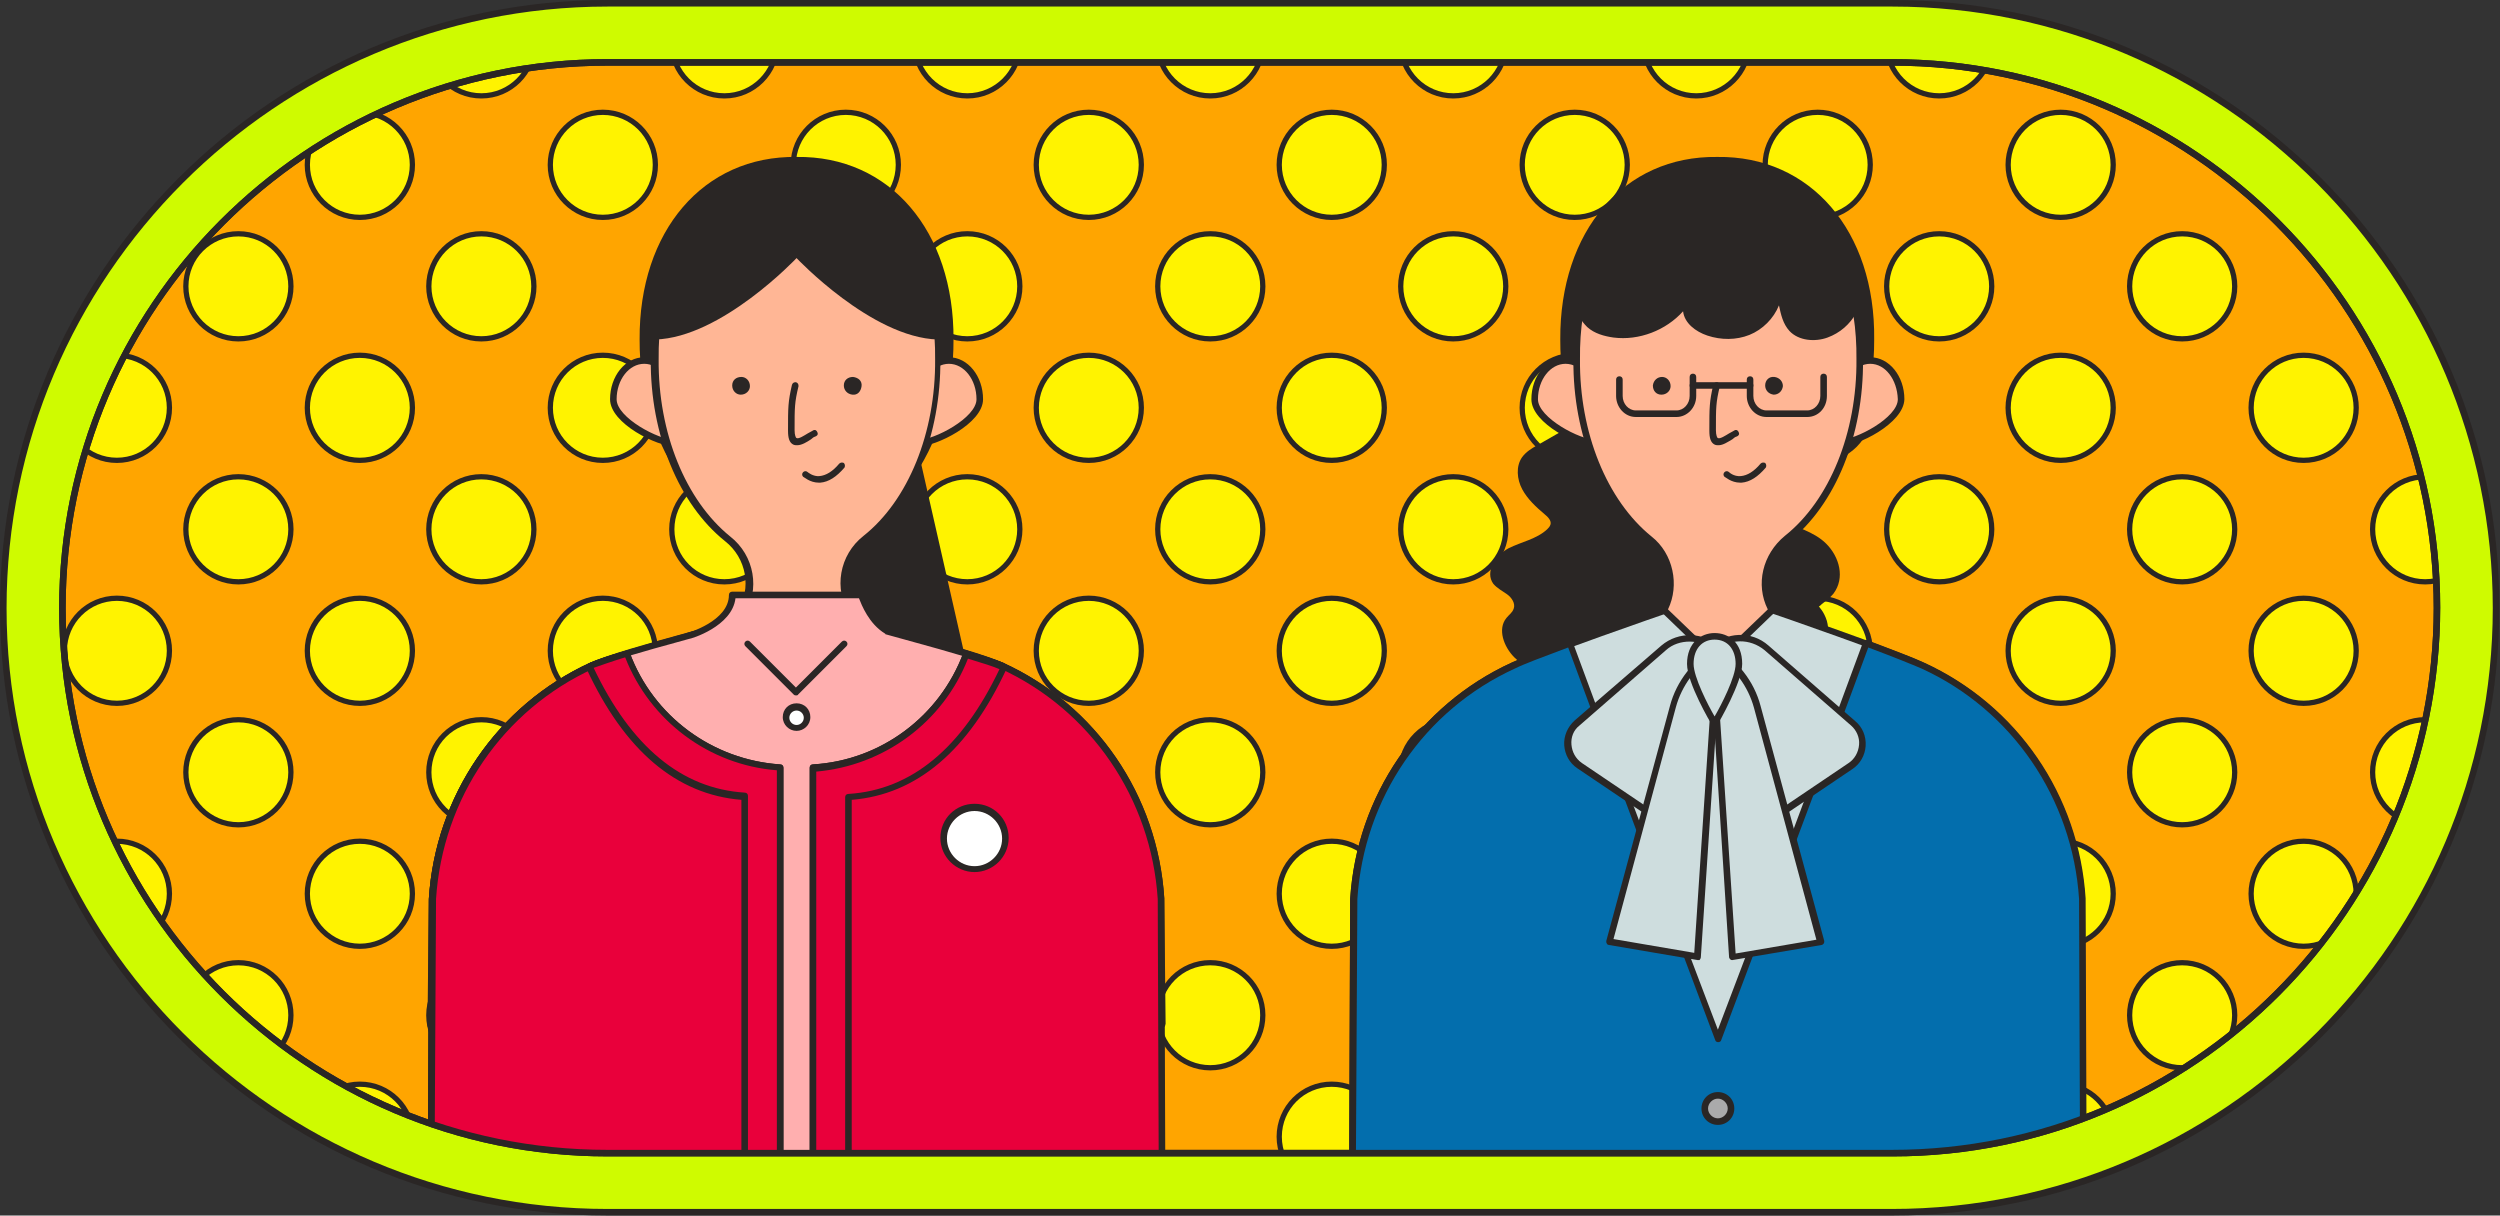 <?xml version="1.0" encoding="utf-8"?>
<!-- Generator: Adobe Illustrator 27.7.0, SVG Export Plug-In . SVG Version: 6.00 Build 0)  -->
<svg version="1.1" id="レイヤー_1" xmlns="http://www.w3.org/2000/svg" xmlns:xlink="http://www.w3.org/1999/xlink" x="0px"
	 y="0px" viewBox="0 0 380.7 185.1" style="enable-background:new 0 0 380.7 185.1;" xml:space="preserve">
<rect x="0" y="0" width="380.7" height="185.1" fill="#333333" stroke="none"/>
<style type="text/css">
	.st0{fill:#CFFB00;}
	.st1{fill:#2A2625;}
	.st2{fill:#FFA500;}
	.st3{clip-path:url(#SVGID_00000018954669505131647500000006601558647005775034_);}
	.st4{fill:none;}
	.st5{fill:#FFF300;stroke:#2A2625;stroke-width:0.8;stroke-miterlimit:10;}
	.st6{clip-path:url(#SVGID_00000051341305836554487860000002423815245711594670_);}
	.st7{fill:#FFB695;}
	.st8{fill:#CEDDDE;}
	.st9{fill:#036EAD;}
	.st10{fill:#AAAAAB;}
	.st11{fill:#FF3A46;}
	.st12{fill:#FFAFAF;}
	.st13{fill:#E9003B;}
	.st14{fill:#FFFFFF;}
</style>
<g>
	<g>
		<path class="st0" d="M288.2,184.6H92.5c-50.8,0-92-41.2-92-92v0c0-50.8,41.2-92,92-92h195.6c50.8,0,92,41.2,92,92v0
			C380.2,143.4,339,184.6,288.2,184.6z"/>
		<path class="st1" d="M288.2,185.1H92.5c-51,0-92.5-41.5-92.5-92.5S41.5,0,92.5,0h195.6c51,0,92.5,41.5,92.5,92.5
			S339.2,185.1,288.2,185.1z M92.5,1C42.1,1,1,42.1,1,92.6s41.1,91.5,91.5,91.5h195.6c50.5,0,91.5-41.1,91.5-91.5S338.6,1,288.2,1
			H92.5z"/>
	</g>
	<g>
		<g>
			<path class="st2" d="M92.5,175.6c-45.8,0-83-37.2-83-83s37.2-83,83-83h195.6c45.8,0,83,37.2,83,83s-37.2,83-83,83H92.5z"/>
			<g>
				<g>
					<defs>
						<path id="SVGID_1_" d="M92.5,175.6c-45.8,0-83-37.2-83-83s37.2-83,83-83h195.6c45.8,0,83,37.2,83,83s-37.2,83-83,83H92.5z"/>
					</defs>
					<clipPath id="SVGID_00000020395377188571714310000011286404054379459222_">
						<use xlink:href="#SVGID_1_"  style="overflow:visible;"/>
					</clipPath>
					<g style="clip-path:url(#SVGID_00000020395377188571714310000011286404054379459222_);">
						
							<rect x="356.1" y="-6" transform="matrix(0.707 -0.707 0.707 0.707 103.112 263.096)" class="st4" width="26.2" height="26.2"/>
						<circle class="st5" cx="369.3" cy="6.6" r="8"/>
						
							<rect x="356.1" y="-6" transform="matrix(0.707 -0.707 0.707 0.707 103.112 263.096)" class="st4" width="26.2" height="26.2"/>
					</g>
					<g style="clip-path:url(#SVGID_00000020395377188571714310000011286404054379459222_);">
						
							<rect x="374.6" y="12.5" transform="matrix(0.707 -0.707 0.707 0.707 95.451 281.592)" class="st4" width="26.2" height="26.2"/>
						<circle class="st5" cx="387.8" cy="25.1" r="8"/>
						
							<rect x="374.6" y="12.5" transform="matrix(0.707 -0.707 0.707 0.707 95.451 281.592)" class="st4" width="26.2" height="26.2"/>
					</g>
					<g style="clip-path:url(#SVGID_00000020395377188571714310000011286404054379459222_);">
						
							<rect x="319.1" y="-6" transform="matrix(0.707 -0.707 0.707 0.707 92.277 236.938)" class="st4" width="26.2" height="26.2"/>
						<circle class="st5" cx="332.3" cy="6.6" r="8"/>
						
							<rect x="319.1" y="-6" transform="matrix(0.707 -0.707 0.707 0.707 92.277 236.938)" class="st4" width="26.2" height="26.2"/>
					</g>
					<g style="clip-path:url(#SVGID_00000020395377188571714310000011286404054379459222_);">
						
							<rect x="337.6" y="12.5" transform="matrix(0.707 -0.707 0.707 0.707 84.616 255.435)" class="st4" width="26.2" height="26.2"/>
						<circle class="st5" cx="350.8" cy="25.1" r="8"/>
						
							<rect x="337.6" y="12.5" transform="matrix(0.707 -0.707 0.707 0.707 84.616 255.435)" class="st4" width="26.2" height="26.2"/>
					</g>
					<g style="clip-path:url(#SVGID_00000020395377188571714310000011286404054379459222_);">
						
							<rect x="356.1" y="31" transform="matrix(0.707 -0.707 0.707 0.707 76.954 273.931)" class="st4" width="26.2" height="26.2"/>
						<circle class="st5" cx="369.3" cy="43.6" r="8"/>
						
							<rect x="356.1" y="31" transform="matrix(0.707 -0.707 0.707 0.707 76.954 273.931)" class="st4" width="26.2" height="26.2"/>
					</g>
					<g style="clip-path:url(#SVGID_00000020395377188571714310000011286404054379459222_);">
						
							<rect x="374.6" y="49.5" transform="matrix(0.707 -0.707 0.707 0.707 69.293 292.427)" class="st4" width="26.2" height="26.2"/>
						<circle class="st5" cx="387.8" cy="62.1" r="8"/>
						
							<rect x="374.6" y="49.5" transform="matrix(0.707 -0.707 0.707 0.707 69.293 292.427)" class="st4" width="26.2" height="26.2"/>
					</g>
					<g style="clip-path:url(#SVGID_00000020395377188571714310000011286404054379459222_);">
						
							<rect x="282.1" y="-6" transform="matrix(0.707 -0.707 0.707 0.707 81.442 210.78)" class="st4" width="26.2" height="26.2"/>
						<circle class="st5" cx="295.3" cy="6.6" r="8"/>
						
							<rect x="282.1" y="-6" transform="matrix(0.707 -0.707 0.707 0.707 81.442 210.78)" class="st4" width="26.2" height="26.2"/>
					</g>
					<g style="clip-path:url(#SVGID_00000020395377188571714310000011286404054379459222_);">
						
							<rect x="300.6" y="12.5" transform="matrix(0.707 -0.707 0.707 0.707 73.781 229.277)" class="st4" width="26.2" height="26.2"/>
						<circle class="st5" cx="313.8" cy="25.1" r="8"/>
						
							<rect x="300.6" y="12.5" transform="matrix(0.707 -0.707 0.707 0.707 73.781 229.277)" class="st4" width="26.2" height="26.2"/>
					</g>
					<g style="clip-path:url(#SVGID_00000020395377188571714310000011286404054379459222_);">
						
							<rect x="319.1" y="31" transform="matrix(0.707 -0.707 0.707 0.707 66.12 247.773)" class="st4" width="26.2" height="26.2"/>
						<circle class="st5" cx="332.3" cy="43.6" r="8"/>
						
							<rect x="319.1" y="31" transform="matrix(0.707 -0.707 0.707 0.707 66.12 247.773)" class="st4" width="26.2" height="26.2"/>
					</g>
					<g style="clip-path:url(#SVGID_00000020395377188571714310000011286404054379459222_);">
						
							<rect x="337.6" y="49.5" transform="matrix(0.707 -0.707 0.707 0.707 58.458 266.269)" class="st4" width="26.2" height="26.2"/>
						<circle class="st5" cx="350.8" cy="62.1" r="8"/>
						
							<rect x="337.6" y="49.5" transform="matrix(0.707 -0.707 0.707 0.707 58.458 266.269)" class="st4" width="26.2" height="26.2"/>
					</g>
					<g style="clip-path:url(#SVGID_00000020395377188571714310000011286404054379459222_);">
						
							<rect x="356.1" y="68" transform="matrix(0.707 -0.707 0.707 0.707 50.797 284.766)" class="st4" width="26.2" height="26.2"/>
						<circle class="st5" cx="369.3" cy="80.6" r="8"/>
						
							<rect x="356.1" y="68" transform="matrix(0.707 -0.707 0.707 0.707 50.797 284.766)" class="st4" width="26.2" height="26.2"/>
					</g>
					<g style="clip-path:url(#SVGID_00000020395377188571714310000011286404054379459222_);">
						
							<rect x="374.6" y="86.5" transform="matrix(0.707 -0.707 0.707 0.707 43.135 303.262)" class="st4" width="26.2" height="26.2"/>
						<circle class="st5" cx="387.8" cy="99.1" r="8"/>
						
							<rect x="374.6" y="86.5" transform="matrix(0.707 -0.707 0.707 0.707 43.135 303.262)" class="st4" width="26.2" height="26.2"/>
					</g>
					<g style="clip-path:url(#SVGID_00000020395377188571714310000011286404054379459222_);">
						
							<rect x="245.1" y="-6" transform="matrix(0.707 -0.707 0.707 0.707 70.608 184.623)" class="st4" width="26.2" height="26.2"/>
						<circle class="st5" cx="258.3" cy="6.6" r="8"/>
						
							<rect x="245.1" y="-6" transform="matrix(0.707 -0.707 0.707 0.707 70.608 184.623)" class="st4" width="26.2" height="26.2"/>
					</g>
					<g style="clip-path:url(#SVGID_00000020395377188571714310000011286404054379459222_);">
						
							<rect x="263.6" y="12.5" transform="matrix(0.707 -0.707 0.707 0.707 62.946 203.119)" class="st4" width="26.2" height="26.2"/>
						<circle class="st5" cx="276.8" cy="25.1" r="8"/>
						
							<rect x="263.6" y="12.5" transform="matrix(0.707 -0.707 0.707 0.707 62.946 203.119)" class="st4" width="26.2" height="26.2"/>
					</g>
					<g style="clip-path:url(#SVGID_00000020395377188571714310000011286404054379459222_);">
						
							<rect x="282.1" y="31" transform="matrix(0.707 -0.707 0.707 0.707 55.285 221.615)" class="st4" width="26.2" height="26.2"/>
						<circle class="st5" cx="295.3" cy="43.6" r="8"/>
						
							<rect x="282.1" y="31" transform="matrix(0.707 -0.707 0.707 0.707 55.285 221.615)" class="st4" width="26.2" height="26.2"/>
					</g>
					<g style="clip-path:url(#SVGID_00000020395377188571714310000011286404054379459222_);">
						
							<rect x="300.6" y="49.5" transform="matrix(0.707 -0.707 0.707 0.707 47.623 240.112)" class="st4" width="26.2" height="26.2"/>
						<circle class="st5" cx="313.8" cy="62.1" r="8"/>
						
							<rect x="300.6" y="49.5" transform="matrix(0.707 -0.707 0.707 0.707 47.623 240.112)" class="st4" width="26.2" height="26.2"/>
					</g>
					<g style="clip-path:url(#SVGID_00000020395377188571714310000011286404054379459222_);">
						
							<rect x="319.1" y="68" transform="matrix(0.707 -0.707 0.707 0.707 39.962 258.608)" class="st4" width="26.2" height="26.2"/>
						<circle class="st5" cx="332.3" cy="80.6" r="8"/>
						
							<rect x="319.1" y="68" transform="matrix(0.707 -0.707 0.707 0.707 39.962 258.608)" class="st4" width="26.2" height="26.2"/>
					</g>
					<g style="clip-path:url(#SVGID_00000020395377188571714310000011286404054379459222_);">
						
							<rect x="337.6" y="86.5" transform="matrix(0.707 -0.707 0.707 0.707 32.3 277.104)" class="st4" width="26.2" height="26.2"/>
						<circle class="st5" cx="350.8" cy="99.1" r="8"/>
						
							<rect x="337.6" y="86.5" transform="matrix(0.707 -0.707 0.707 0.707 32.3 277.104)" class="st4" width="26.2" height="26.2"/>
					</g>
					<g style="clip-path:url(#SVGID_00000020395377188571714310000011286404054379459222_);">
						
							<rect x="356.1" y="105" transform="matrix(0.707 -0.707 0.707 0.707 24.639 295.601)" class="st4" width="26.2" height="26.2"/>
						<circle class="st5" cx="369.3" cy="117.6" r="8"/>
						
							<rect x="356.1" y="105" transform="matrix(0.707 -0.707 0.707 0.707 24.639 295.601)" class="st4" width="26.2" height="26.2"/>
					</g>
					<g style="clip-path:url(#SVGID_00000020395377188571714310000011286404054379459222_);">
						
							<rect x="374.6" y="123.5" transform="matrix(0.707 -0.707 0.707 0.707 16.978 314.097)" class="st4" width="26.2" height="26.2"/>
						<circle class="st5" cx="387.8" cy="136.1" r="8"/>
						
							<rect x="374.6" y="123.5" transform="matrix(0.707 -0.707 0.707 0.707 16.978 314.097)" class="st4" width="26.2" height="26.2"/>
					</g>
					<g style="clip-path:url(#SVGID_00000020395377188571714310000011286404054379459222_);">
						
							<rect x="208.1" y="-6" transform="matrix(0.707 -0.707 0.707 0.707 59.773 158.465)" class="st4" width="26.2" height="26.2"/>
						<circle class="st5" cx="221.3" cy="6.6" r="8"/>
						
							<rect x="208.1" y="-6" transform="matrix(0.707 -0.707 0.707 0.707 59.773 158.465)" class="st4" width="26.2" height="26.2"/>
					</g>
					<g style="clip-path:url(#SVGID_00000020395377188571714310000011286404054379459222_);">
						
							<rect x="226.6" y="12.5" transform="matrix(0.707 -0.707 0.707 0.707 52.111 176.961)" class="st4" width="26.2" height="26.2"/>
						<circle class="st5" cx="239.8" cy="25.1" r="8"/>
						
							<rect x="226.6" y="12.5" transform="matrix(0.707 -0.707 0.707 0.707 52.111 176.961)" class="st4" width="26.2" height="26.2"/>
					</g>
					<g style="clip-path:url(#SVGID_00000020395377188571714310000011286404054379459222_);">
						
							<rect x="245.1" y="31" transform="matrix(0.707 -0.707 0.707 0.707 44.45 195.458)" class="st4" width="26.2" height="26.2"/>
						<circle class="st5" cx="258.3" cy="43.6" r="8"/>
						
							<rect x="245.1" y="31" transform="matrix(0.707 -0.707 0.707 0.707 44.45 195.458)" class="st4" width="26.2" height="26.2"/>
					</g>
					<g style="clip-path:url(#SVGID_00000020395377188571714310000011286404054379459222_);">
						
							<rect x="263.6" y="49.5" transform="matrix(0.707 -0.707 0.707 0.707 36.788 213.954)" class="st4" width="26.2" height="26.2"/>
						<circle class="st5" cx="276.8" cy="62.1" r="8"/>
						
							<rect x="263.6" y="49.5" transform="matrix(0.707 -0.707 0.707 0.707 36.788 213.954)" class="st4" width="26.2" height="26.2"/>
					</g>
					<g style="clip-path:url(#SVGID_00000020395377188571714310000011286404054379459222_);">
						
							<rect x="282.1" y="68" transform="matrix(0.707 -0.707 0.707 0.707 29.127 232.45)" class="st4" width="26.2" height="26.2"/>
						<circle class="st5" cx="295.3" cy="80.6" r="8"/>
						
							<rect x="282.1" y="68" transform="matrix(0.707 -0.707 0.707 0.707 29.127 232.45)" class="st4" width="26.2" height="26.2"/>
					</g>
					<g style="clip-path:url(#SVGID_00000020395377188571714310000011286404054379459222_);">
						
							<rect x="300.6" y="86.5" transform="matrix(0.707 -0.707 0.707 0.707 21.466 250.947)" class="st4" width="26.2" height="26.2"/>
						<circle class="st5" cx="313.8" cy="99.1" r="8"/>
						
							<rect x="300.6" y="86.5" transform="matrix(0.707 -0.707 0.707 0.707 21.466 250.947)" class="st4" width="26.2" height="26.2"/>
					</g>
					<g style="clip-path:url(#SVGID_00000020395377188571714310000011286404054379459222_);">
						
							<rect x="319.1" y="105" transform="matrix(0.707 -0.707 0.707 0.707 13.804 269.443)" class="st4" width="26.2" height="26.2"/>
						<circle class="st5" cx="332.3" cy="117.6" r="8"/>
						
							<rect x="319.1" y="105" transform="matrix(0.707 -0.707 0.707 0.707 13.804 269.443)" class="st4" width="26.2" height="26.2"/>
					</g>
					<g style="clip-path:url(#SVGID_00000020395377188571714310000011286404054379459222_);">
						
							<rect x="337.6" y="123.5" transform="matrix(0.707 -0.707 0.707 0.707 6.143 287.939)" class="st4" width="26.2" height="26.2"/>
						<circle class="st5" cx="350.8" cy="136.1" r="8"/>
						
							<rect x="337.6" y="123.5" transform="matrix(0.707 -0.707 0.707 0.707 6.143 287.939)" class="st4" width="26.2" height="26.2"/>
					</g>
					<g style="clip-path:url(#SVGID_00000020395377188571714310000011286404054379459222_);">
						
							<rect x="356.1" y="142" transform="matrix(0.707 -0.707 0.707 0.707 -1.519 306.436)" class="st4" width="26.2" height="26.2"/>
						<circle class="st5" cx="369.3" cy="154.6" r="8"/>
						
							<rect x="356.1" y="142" transform="matrix(0.707 -0.707 0.707 0.707 -1.519 306.436)" class="st4" width="26.2" height="26.2"/>
					</g>
					<g style="clip-path:url(#SVGID_00000020395377188571714310000011286404054379459222_);">
						
							<rect x="374.6" y="160.5" transform="matrix(0.707 -0.707 0.707 0.707 -9.18 324.932)" class="st4" width="26.2" height="26.2"/>
						<circle class="st5" cx="387.8" cy="173.1" r="8"/>
						
							<rect x="374.6" y="160.5" transform="matrix(0.707 -0.707 0.707 0.707 -9.18 324.932)" class="st4" width="26.2" height="26.2"/>
					</g>
					<g style="clip-path:url(#SVGID_00000020395377188571714310000011286404054379459222_);">
						
							<rect x="171.1" y="-6" transform="matrix(0.707 -0.707 0.707 0.707 48.938 132.307)" class="st4" width="26.2" height="26.2"/>
						<circle class="st5" cx="184.3" cy="6.6" r="8"/>
						
							<rect x="171.1" y="-6" transform="matrix(0.707 -0.707 0.707 0.707 48.938 132.307)" class="st4" width="26.2" height="26.2"/>
					</g>
					<g style="clip-path:url(#SVGID_00000020395377188571714310000011286404054379459222_);">
						
							<rect x="189.6" y="12.5" transform="matrix(0.707 -0.707 0.707 0.707 41.276 150.804)" class="st4" width="26.2" height="26.2"/>
						<circle class="st5" cx="202.8" cy="25.1" r="8"/>
						
							<rect x="189.6" y="12.5" transform="matrix(0.707 -0.707 0.707 0.707 41.276 150.804)" class="st4" width="26.2" height="26.2"/>
					</g>
					<g style="clip-path:url(#SVGID_00000020395377188571714310000011286404054379459222_);">
						
							<rect x="208.1" y="31" transform="matrix(0.707 -0.707 0.707 0.707 33.615 169.3)" class="st4" width="26.2" height="26.2"/>
						<circle class="st5" cx="221.3" cy="43.6" r="8"/>
						
							<rect x="208.1" y="31" transform="matrix(0.707 -0.707 0.707 0.707 33.615 169.3)" class="st4" width="26.2" height="26.2"/>
					</g>
					<g style="clip-path:url(#SVGID_00000020395377188571714310000011286404054379459222_);">
						
							<rect x="226.6" y="49.5" transform="matrix(0.707 -0.707 0.707 0.707 25.953 187.796)" class="st4" width="26.2" height="26.2"/>
						<circle class="st5" cx="239.8" cy="62.1" r="8"/>
						
							<rect x="226.6" y="49.5" transform="matrix(0.707 -0.707 0.707 0.707 25.953 187.796)" class="st4" width="26.2" height="26.2"/>
					</g>
					<g style="clip-path:url(#SVGID_00000020395377188571714310000011286404054379459222_);">
						
							<rect x="245.1" y="68" transform="matrix(0.707 -0.707 0.707 0.707 18.292 206.293)" class="st4" width="26.2" height="26.2"/>
						<circle class="st5" cx="258.3" cy="80.6" r="8"/>
						
							<rect x="245.1" y="68" transform="matrix(0.707 -0.707 0.707 0.707 18.292 206.293)" class="st4" width="26.2" height="26.2"/>
					</g>
					<g style="clip-path:url(#SVGID_00000020395377188571714310000011286404054379459222_);">
						
							<rect x="263.6" y="86.5" transform="matrix(0.707 -0.707 0.707 0.707 10.631 224.789)" class="st4" width="26.2" height="26.2"/>
						<circle class="st5" cx="276.8" cy="99.1" r="8"/>
						
							<rect x="263.6" y="86.5" transform="matrix(0.707 -0.707 0.707 0.707 10.631 224.789)" class="st4" width="26.2" height="26.2"/>
					</g>
					<g style="clip-path:url(#SVGID_00000020395377188571714310000011286404054379459222_);">
						
							<rect x="282.1" y="105" transform="matrix(0.707 -0.707 0.707 0.707 2.969 243.285)" class="st4" width="26.2" height="26.2"/>
						<circle class="st5" cx="295.3" cy="117.6" r="8"/>
						
							<rect x="282.1" y="105" transform="matrix(0.707 -0.707 0.707 0.707 2.969 243.285)" class="st4" width="26.2" height="26.2"/>
					</g>
					<g style="clip-path:url(#SVGID_00000020395377188571714310000011286404054379459222_);">
						
							<rect x="300.6" y="123.5" transform="matrix(0.707 -0.707 0.707 0.707 -4.692 261.781)" class="st4" width="26.2" height="26.2"/>
						<circle class="st5" cx="313.8" cy="136.1" r="8"/>
						
							<rect x="300.6" y="123.5" transform="matrix(0.707 -0.707 0.707 0.707 -4.692 261.781)" class="st4" width="26.2" height="26.2"/>
					</g>
					<g style="clip-path:url(#SVGID_00000020395377188571714310000011286404054379459222_);">
						
							<rect x="319.1" y="142" transform="matrix(0.707 -0.707 0.707 0.707 -12.354 280.278)" class="st4" width="26.2" height="26.2"/>
						<circle class="st5" cx="332.3" cy="154.6" r="8"/>
						
							<rect x="319.1" y="142" transform="matrix(0.707 -0.707 0.707 0.707 -12.354 280.278)" class="st4" width="26.2" height="26.2"/>
					</g>
					<g style="clip-path:url(#SVGID_00000020395377188571714310000011286404054379459222_);">
						
							<rect x="337.6" y="160.5" transform="matrix(0.707 -0.707 0.707 0.707 -20.015 298.774)" class="st4" width="26.2" height="26.2"/>
						<circle class="st5" cx="350.8" cy="173.1" r="8"/>
						
							<rect x="337.6" y="160.5" transform="matrix(0.707 -0.707 0.707 0.707 -20.015 298.774)" class="st4" width="26.2" height="26.2"/>
					</g>
					<g style="clip-path:url(#SVGID_00000020395377188571714310000011286404054379459222_);">
						
							<rect x="356.1" y="179" transform="matrix(0.707 -0.707 0.707 0.707 -27.676 317.271)" class="st4" width="26.2" height="26.2"/>
						<circle class="st5" cx="369.3" cy="191.6" r="8"/>
						
							<rect x="356.1" y="179" transform="matrix(0.707 -0.707 0.707 0.707 -27.676 317.271)" class="st4" width="26.2" height="26.2"/>
					</g>
					<g style="clip-path:url(#SVGID_00000020395377188571714310000011286404054379459222_);">
						
							<rect x="134.1" y="-6" transform="matrix(0.707 -0.707 0.707 0.707 38.103 106.15)" class="st4" width="26.2" height="26.2"/>
						<circle class="st5" cx="147.3" cy="6.6" r="8"/>
						
							<rect x="134.1" y="-6" transform="matrix(0.707 -0.707 0.707 0.707 38.103 106.15)" class="st4" width="26.2" height="26.2"/>
					</g>
					<g style="clip-path:url(#SVGID_00000020395377188571714310000011286404054379459222_);">
						
							<rect x="152.6" y="12.5" transform="matrix(0.707 -0.707 0.707 0.707 30.442 124.646)" class="st4" width="26.2" height="26.2"/>
						<circle class="st5" cx="165.8" cy="25.1" r="8"/>
						
							<rect x="152.6" y="12.5" transform="matrix(0.707 -0.707 0.707 0.707 30.442 124.646)" class="st4" width="26.2" height="26.2"/>
					</g>
					<g style="clip-path:url(#SVGID_00000020395377188571714310000011286404054379459222_);">
						
							<rect x="171.1" y="31" transform="matrix(0.707 -0.707 0.707 0.707 22.78 143.142)" class="st4" width="26.2" height="26.2"/>
						<circle class="st5" cx="184.3" cy="43.6" r="8"/>
						
							<rect x="171.1" y="31" transform="matrix(0.707 -0.707 0.707 0.707 22.78 143.142)" class="st4" width="26.2" height="26.2"/>
					</g>
					<g style="clip-path:url(#SVGID_00000020395377188571714310000011286404054379459222_);">
						
							<rect x="189.6" y="49.5" transform="matrix(0.707 -0.707 0.707 0.707 15.119 161.638)" class="st4" width="26.2" height="26.2"/>
						<circle class="st5" cx="202.8" cy="62.1" r="8"/>
						
							<rect x="189.6" y="49.5" transform="matrix(0.707 -0.707 0.707 0.707 15.119 161.638)" class="st4" width="26.2" height="26.2"/>
					</g>
					<g style="clip-path:url(#SVGID_00000020395377188571714310000011286404054379459222_);">
						
							<rect x="208.1" y="68" transform="matrix(0.707 -0.707 0.707 0.707 7.457 180.135)" class="st4" width="26.2" height="26.2"/>
						<circle class="st5" cx="221.3" cy="80.6" r="8"/>
						
							<rect x="208.1" y="68" transform="matrix(0.707 -0.707 0.707 0.707 7.457 180.135)" class="st4" width="26.2" height="26.2"/>
					</g>
					<g style="clip-path:url(#SVGID_00000020395377188571714310000011286404054379459222_);">
						
							<rect x="226.6" y="86.5" transform="matrix(0.707 -0.707 0.707 0.707 -0.204 198.631)" class="st4" width="26.2" height="26.2"/>
						<circle class="st5" cx="239.8" cy="99.1" r="8"/>
						
							<rect x="226.6" y="86.5" transform="matrix(0.707 -0.707 0.707 0.707 -0.204 198.631)" class="st4" width="26.2" height="26.2"/>
					</g>
					<g style="clip-path:url(#SVGID_00000020395377188571714310000011286404054379459222_);">
						
							<rect x="245.1" y="105" transform="matrix(0.707 -0.707 0.707 0.707 -7.866 217.127)" class="st4" width="26.2" height="26.2"/>
						<circle class="st5" cx="258.3" cy="117.6" r="8"/>
						
							<rect x="245.1" y="105" transform="matrix(0.707 -0.707 0.707 0.707 -7.866 217.127)" class="st4" width="26.2" height="26.2"/>
					</g>
					<g style="clip-path:url(#SVGID_00000020395377188571714310000011286404054379459222_);">
						
							<rect x="263.6" y="123.5" transform="matrix(0.707 -0.707 0.707 0.707 -15.527 235.624)" class="st4" width="26.2" height="26.2"/>
						<circle class="st5" cx="276.8" cy="136.1" r="8"/>
						
							<rect x="263.6" y="123.5" transform="matrix(0.707 -0.707 0.707 0.707 -15.527 235.624)" class="st4" width="26.2" height="26.2"/>
					</g>
					<g style="clip-path:url(#SVGID_00000020395377188571714310000011286404054379459222_);">
						
							<rect x="282.1" y="142" transform="matrix(0.707 -0.707 0.707 0.707 -23.189 254.12)" class="st4" width="26.2" height="26.2"/>
						<circle class="st5" cx="295.3" cy="154.6" r="8"/>
						
							<rect x="282.1" y="142" transform="matrix(0.707 -0.707 0.707 0.707 -23.189 254.12)" class="st4" width="26.2" height="26.2"/>
					</g>
					<g style="clip-path:url(#SVGID_00000020395377188571714310000011286404054379459222_);">
						
							<rect x="300.6" y="160.5" transform="matrix(0.707 -0.707 0.707 0.707 -30.85 272.616)" class="st4" width="26.2" height="26.2"/>
						<circle class="st5" cx="313.8" cy="173.1" r="8"/>
						
							<rect x="300.6" y="160.5" transform="matrix(0.707 -0.707 0.707 0.707 -30.85 272.616)" class="st4" width="26.2" height="26.2"/>
					</g>
					<g style="clip-path:url(#SVGID_00000020395377188571714310000011286404054379459222_);">
						
							<rect x="319.1" y="179" transform="matrix(0.707 -0.707 0.707 0.707 -38.511 291.113)" class="st4" width="26.2" height="26.2"/>
						<circle class="st5" cx="332.3" cy="191.6" r="8"/>
						
							<rect x="319.1" y="179" transform="matrix(0.707 -0.707 0.707 0.707 -38.511 291.113)" class="st4" width="26.2" height="26.2"/>
					</g>
					<g style="clip-path:url(#SVGID_00000020395377188571714310000011286404054379459222_);">
						
							<rect x="97.1" y="-6" transform="matrix(0.707 -0.707 0.707 0.707 27.268 79.992)" class="st4" width="26.2" height="26.2"/>
						<circle class="st5" cx="110.3" cy="6.6" r="8"/>
						
							<rect x="97.1" y="-6" transform="matrix(0.707 -0.707 0.707 0.707 27.268 79.992)" class="st4" width="26.2" height="26.2"/>
					</g>
					<g style="clip-path:url(#SVGID_00000020395377188571714310000011286404054379459222_);">
						
							<rect x="115.6" y="12.5" transform="matrix(0.707 -0.707 0.707 0.707 19.607 98.488)" class="st4" width="26.2" height="26.2"/>
						<circle class="st5" cx="128.8" cy="25.1" r="8"/>
						
							<rect x="115.6" y="12.5" transform="matrix(0.707 -0.707 0.707 0.707 19.607 98.488)" class="st4" width="26.2" height="26.2"/>
					</g>
					<g style="clip-path:url(#SVGID_00000020395377188571714310000011286404054379459222_);">
						
							<rect x="134.1" y="31" transform="matrix(0.707 -0.707 0.707 0.707 11.945 116.984)" class="st4" width="26.2" height="26.2"/>
						<circle class="st5" cx="147.3" cy="43.6" r="8"/>
						
							<rect x="134.1" y="31" transform="matrix(0.707 -0.707 0.707 0.707 11.945 116.984)" class="st4" width="26.2" height="26.2"/>
					</g>
					<g style="clip-path:url(#SVGID_00000020395377188571714310000011286404054379459222_);">
						
							<rect x="152.6" y="49.5" transform="matrix(0.707 -0.707 0.707 0.707 4.284 135.481)" class="st4" width="26.2" height="26.2"/>
						<circle class="st5" cx="165.8" cy="62.1" r="8"/>
						
							<rect x="152.6" y="49.5" transform="matrix(0.707 -0.707 0.707 0.707 4.284 135.481)" class="st4" width="26.2" height="26.2"/>
					</g>
					<g style="clip-path:url(#SVGID_00000020395377188571714310000011286404054379459222_);">
						
							<rect x="171.1" y="68" transform="matrix(0.707 -0.707 0.707 0.707 -3.378 153.977)" class="st4" width="26.2" height="26.2"/>
						<circle class="st5" cx="184.3" cy="80.6" r="8"/>
						
							<rect x="171.1" y="68" transform="matrix(0.707 -0.707 0.707 0.707 -3.378 153.977)" class="st4" width="26.2" height="26.2"/>
					</g>
					<g style="clip-path:url(#SVGID_00000020395377188571714310000011286404054379459222_);">
						
							<rect x="189.6" y="86.5" transform="matrix(0.707 -0.707 0.707 0.707 -11.039 172.473)" class="st4" width="26.2" height="26.2"/>
						<circle class="st5" cx="202.8" cy="99.1" r="8"/>
						
							<rect x="189.6" y="86.5" transform="matrix(0.707 -0.707 0.707 0.707 -11.039 172.473)" class="st4" width="26.2" height="26.2"/>
					</g>
					<g style="clip-path:url(#SVGID_00000020395377188571714310000011286404054379459222_);">
						
							<rect x="208.1" y="105" transform="matrix(0.707 -0.707 0.707 0.707 -18.701 190.97)" class="st4" width="26.2" height="26.2"/>
						<circle class="st5" cx="221.3" cy="117.6" r="8"/>
						
							<rect x="208.1" y="105" transform="matrix(0.707 -0.707 0.707 0.707 -18.701 190.97)" class="st4" width="26.2" height="26.2"/>
					</g>
					<g style="clip-path:url(#SVGID_00000020395377188571714310000011286404054379459222_);">
						
							<rect x="226.6" y="123.5" transform="matrix(0.707 -0.707 0.707 0.707 -26.362 209.466)" class="st4" width="26.2" height="26.2"/>
						<circle class="st5" cx="239.8" cy="136.1" r="8"/>
						
							<rect x="226.6" y="123.5" transform="matrix(0.707 -0.707 0.707 0.707 -26.362 209.466)" class="st4" width="26.2" height="26.2"/>
					</g>
					<g style="clip-path:url(#SVGID_00000020395377188571714310000011286404054379459222_);">
						
							<rect x="245.1" y="142" transform="matrix(0.707 -0.707 0.707 0.707 -34.023 227.962)" class="st4" width="26.2" height="26.2"/>
						<circle class="st5" cx="258.3" cy="154.6" r="8"/>
						
							<rect x="245.1" y="142" transform="matrix(0.707 -0.707 0.707 0.707 -34.023 227.962)" class="st4" width="26.2" height="26.2"/>
					</g>
					<g style="clip-path:url(#SVGID_00000020395377188571714310000011286404054379459222_);">
						
							<rect x="263.6" y="160.5" transform="matrix(0.707 -0.707 0.707 0.707 -41.685 246.459)" class="st4" width="26.2" height="26.2"/>
						<circle class="st5" cx="276.8" cy="173.1" r="8"/>
						
							<rect x="263.6" y="160.5" transform="matrix(0.707 -0.707 0.707 0.707 -41.685 246.459)" class="st4" width="26.2" height="26.2"/>
					</g>
					<g style="clip-path:url(#SVGID_00000020395377188571714310000011286404054379459222_);">
						
							<rect x="282.1" y="179" transform="matrix(0.707 -0.707 0.707 0.707 -49.346 264.955)" class="st4" width="26.2" height="26.2"/>
						<circle class="st5" cx="295.3" cy="191.6" r="8"/>
						
							<rect x="282.1" y="179" transform="matrix(0.707 -0.707 0.707 0.707 -49.346 264.955)" class="st4" width="26.2" height="26.2"/>
					</g>
					<g style="clip-path:url(#SVGID_00000020395377188571714310000011286404054379459222_);">
						
							<rect x="60.1" y="-6" transform="matrix(0.707 -0.707 0.707 0.707 16.433 53.834)" class="st4" width="26.2" height="26.2"/>
						<circle class="st5" cx="73.3" cy="6.6" r="8"/>
						
							<rect x="60.1" y="-6" transform="matrix(0.707 -0.707 0.707 0.707 16.433 53.834)" class="st4" width="26.2" height="26.2"/>
					</g>
					<g style="clip-path:url(#SVGID_00000020395377188571714310000011286404054379459222_);">
						
							<rect x="78.6" y="12.5" transform="matrix(0.707 -0.707 0.707 0.707 8.772 72.33)" class="st4" width="26.2" height="26.2"/>
						<circle class="st5" cx="91.8" cy="25.1" r="8"/>
						
							<rect x="78.6" y="12.5" transform="matrix(0.707 -0.707 0.707 0.707 8.772 72.33)" class="st4" width="26.2" height="26.2"/>
					</g>
					<g style="clip-path:url(#SVGID_00000020395377188571714310000011286404054379459222_);">
						
							<rect x="97.1" y="31" transform="matrix(0.707 -0.707 0.707 0.707 1.11 90.827)" class="st4" width="26.2" height="26.2"/>
						<circle class="st5" cx="110.3" cy="43.6" r="8"/>
						
							<rect x="97.1" y="31" transform="matrix(0.707 -0.707 0.707 0.707 1.11 90.827)" class="st4" width="26.2" height="26.2"/>
					</g>
					<g style="clip-path:url(#SVGID_00000020395377188571714310000011286404054379459222_);">
						
							<rect x="115.6" y="49.5" transform="matrix(0.707 -0.707 0.707 0.707 -6.551 109.323)" class="st4" width="26.2" height="26.2"/>
						<circle class="st5" cx="128.8" cy="62.1" r="8"/>
						
							<rect x="115.6" y="49.5" transform="matrix(0.707 -0.707 0.707 0.707 -6.551 109.323)" class="st4" width="26.2" height="26.2"/>
					</g>
					<g style="clip-path:url(#SVGID_00000020395377188571714310000011286404054379459222_);">
						
							<rect x="134.1" y="68" transform="matrix(0.707 -0.707 0.707 0.707 -14.213 127.819)" class="st4" width="26.2" height="26.2"/>
						<circle class="st5" cx="147.3" cy="80.6" r="8"/>
						
							<rect x="134.1" y="68" transform="matrix(0.707 -0.707 0.707 0.707 -14.213 127.819)" class="st4" width="26.2" height="26.2"/>
					</g>
					<g style="clip-path:url(#SVGID_00000020395377188571714310000011286404054379459222_);">
						
							<rect x="152.6" y="86.5" transform="matrix(0.707 -0.707 0.707 0.707 -21.874 146.316)" class="st4" width="26.2" height="26.2"/>
						<circle class="st5" cx="165.8" cy="99.1" r="8"/>
						
							<rect x="152.6" y="86.5" transform="matrix(0.707 -0.707 0.707 0.707 -21.874 146.316)" class="st4" width="26.2" height="26.2"/>
					</g>
					<g style="clip-path:url(#SVGID_00000020395377188571714310000011286404054379459222_);">
						
							<rect x="171.1" y="105" transform="matrix(0.707 -0.707 0.707 0.707 -29.535 164.812)" class="st4" width="26.2" height="26.2"/>
						<circle class="st5" cx="184.3" cy="117.6" r="8"/>
						
							<rect x="171.1" y="105" transform="matrix(0.707 -0.707 0.707 0.707 -29.535 164.812)" class="st4" width="26.2" height="26.2"/>
					</g>
					<g style="clip-path:url(#SVGID_00000020395377188571714310000011286404054379459222_);">
						
							<rect x="189.6" y="123.5" transform="matrix(0.707 -0.707 0.707 0.707 -37.197 183.308)" class="st4" width="26.2" height="26.2"/>
						<circle class="st5" cx="202.8" cy="136.1" r="8"/>
						
							<rect x="189.6" y="123.5" transform="matrix(0.707 -0.707 0.707 0.707 -37.197 183.308)" class="st4" width="26.2" height="26.2"/>
					</g>
					<g style="clip-path:url(#SVGID_00000020395377188571714310000011286404054379459222_);">
						
							<rect x="208.1" y="142" transform="matrix(0.707 -0.707 0.707 0.707 -44.858 201.805)" class="st4" width="26.2" height="26.2"/>
						<circle class="st5" cx="221.3" cy="154.6" r="8"/>
						
							<rect x="208.1" y="142" transform="matrix(0.707 -0.707 0.707 0.707 -44.858 201.805)" class="st4" width="26.2" height="26.2"/>
					</g>
					<g style="clip-path:url(#SVGID_00000020395377188571714310000011286404054379459222_);">
						
							<rect x="226.6" y="160.5" transform="matrix(0.707 -0.707 0.707 0.707 -52.52 220.301)" class="st4" width="26.2" height="26.2"/>
						<circle class="st5" cx="239.8" cy="173.1" r="8"/>
						
							<rect x="226.6" y="160.5" transform="matrix(0.707 -0.707 0.707 0.707 -52.52 220.301)" class="st4" width="26.2" height="26.2"/>
					</g>
					<g style="clip-path:url(#SVGID_00000020395377188571714310000011286404054379459222_);">
						
							<rect x="245.1" y="179" transform="matrix(0.707 -0.707 0.707 0.707 -60.181 238.797)" class="st4" width="26.2" height="26.2"/>
						<circle class="st5" cx="258.3" cy="191.6" r="8"/>
						
							<rect x="245.1" y="179" transform="matrix(0.707 -0.707 0.707 0.707 -60.181 238.797)" class="st4" width="26.2" height="26.2"/>
					</g>
					<g style="clip-path:url(#SVGID_00000020395377188571714310000011286404054379459222_);">
						
							<rect x="23.1" y="-6" transform="matrix(0.707 -0.707 0.707 0.707 5.598 27.676)" class="st4" width="26.2" height="26.2"/>
						<circle class="st5" cx="36.3" cy="6.6" r="8"/>
						
							<rect x="23.1" y="-6" transform="matrix(0.707 -0.707 0.707 0.707 5.598 27.676)" class="st4" width="26.2" height="26.2"/>
					</g>
					<g style="clip-path:url(#SVGID_00000020395377188571714310000011286404054379459222_);">
						
							<rect x="41.6" y="12.5" transform="matrix(0.707 -0.707 0.707 0.707 -2.063 46.173)" class="st4" width="26.2" height="26.2"/>
						<circle class="st5" cx="54.8" cy="25.1" r="8"/>
						
							<rect x="41.6" y="12.5" transform="matrix(0.707 -0.707 0.707 0.707 -2.063 46.173)" class="st4" width="26.2" height="26.2"/>
					</g>
					<g style="clip-path:url(#SVGID_00000020395377188571714310000011286404054379459222_);">
						
							<rect x="60.1" y="31" transform="matrix(0.707 -0.707 0.707 0.707 -9.725 64.669)" class="st4" width="26.2" height="26.2"/>
						<circle class="st5" cx="73.3" cy="43.6" r="8"/>
						
							<rect x="60.1" y="31" transform="matrix(0.707 -0.707 0.707 0.707 -9.725 64.669)" class="st4" width="26.2" height="26.2"/>
					</g>
					<g style="clip-path:url(#SVGID_00000020395377188571714310000011286404054379459222_);">
						
							<rect x="78.6" y="49.5" transform="matrix(0.707 -0.707 0.707 0.707 -17.386 83.165)" class="st4" width="26.2" height="26.2"/>
						<circle class="st5" cx="91.8" cy="62.1" r="8"/>
						
							<rect x="78.6" y="49.5" transform="matrix(0.707 -0.707 0.707 0.707 -17.386 83.165)" class="st4" width="26.2" height="26.2"/>
					</g>
					<g style="clip-path:url(#SVGID_00000020395377188571714310000011286404054379459222_);">
						
							<rect x="97.1" y="68" transform="matrix(0.707 -0.707 0.707 0.707 -25.047 101.662)" class="st4" width="26.2" height="26.2"/>
						<circle class="st5" cx="110.3" cy="80.6" r="8"/>
						
							<rect x="97.1" y="68" transform="matrix(0.707 -0.707 0.707 0.707 -25.047 101.662)" class="st4" width="26.2" height="26.2"/>
					</g>
					<g style="clip-path:url(#SVGID_00000020395377188571714310000011286404054379459222_);">
						
							<rect x="115.6" y="86.5" transform="matrix(0.707 -0.707 0.707 0.707 -32.709 120.158)" class="st4" width="26.2" height="26.2"/>
						<circle class="st5" cx="128.8" cy="99.1" r="8"/>
						
							<rect x="115.6" y="86.5" transform="matrix(0.707 -0.707 0.707 0.707 -32.709 120.158)" class="st4" width="26.2" height="26.2"/>
					</g>
					<g style="clip-path:url(#SVGID_00000020395377188571714310000011286404054379459222_);">
						
							<rect x="134.1" y="105" transform="matrix(0.707 -0.707 0.707 0.707 -40.37 138.654)" class="st4" width="26.2" height="26.2"/>
						<circle class="st5" cx="147.3" cy="117.6" r="8"/>
						
							<rect x="134.1" y="105" transform="matrix(0.707 -0.707 0.707 0.707 -40.37 138.654)" class="st4" width="26.2" height="26.2"/>
					</g>
					<g style="clip-path:url(#SVGID_00000020395377188571714310000011286404054379459222_);">
						
							<rect x="152.6" y="123.5" transform="matrix(0.707 -0.707 0.707 0.707 -48.032 157.15)" class="st4" width="26.2" height="26.2"/>
						<circle class="st5" cx="165.8" cy="136.1" r="8"/>
						
							<rect x="152.6" y="123.5" transform="matrix(0.707 -0.707 0.707 0.707 -48.032 157.15)" class="st4" width="26.2" height="26.2"/>
					</g>
					<g style="clip-path:url(#SVGID_00000020395377188571714310000011286404054379459222_);">
						
							<rect x="171.1" y="142" transform="matrix(0.707 -0.707 0.707 0.707 -55.693 175.647)" class="st4" width="26.2" height="26.2"/>
						<circle class="st5" cx="184.3" cy="154.6" r="8"/>
						
							<rect x="171.1" y="142" transform="matrix(0.707 -0.707 0.707 0.707 -55.693 175.647)" class="st4" width="26.2" height="26.2"/>
					</g>
					<g style="clip-path:url(#SVGID_00000020395377188571714310000011286404054379459222_);">
						
							<rect x="189.6" y="160.5" transform="matrix(0.707 -0.707 0.707 0.707 -63.355 194.143)" class="st4" width="26.2" height="26.2"/>
						<circle class="st5" cx="202.8" cy="173.1" r="8"/>
						
							<rect x="189.6" y="160.5" transform="matrix(0.707 -0.707 0.707 0.707 -63.355 194.143)" class="st4" width="26.2" height="26.2"/>
					</g>
					<g style="clip-path:url(#SVGID_00000020395377188571714310000011286404054379459222_);">
						
							<rect x="208.1" y="179" transform="matrix(0.707 -0.707 0.707 0.707 -71.016 212.639)" class="st4" width="26.2" height="26.2"/>
						<circle class="st5" cx="221.3" cy="191.6" r="8"/>
						
							<rect x="208.1" y="179" transform="matrix(0.707 -0.707 0.707 0.707 -71.016 212.639)" class="st4" width="26.2" height="26.2"/>
					</g>
					<g style="clip-path:url(#SVGID_00000020395377188571714310000011286404054379459222_);">
						
							<rect x="-13.9" y="-6" transform="matrix(0.707 -0.707 0.707 0.707 -5.237 1.518)" class="st4" width="26.2" height="26.2"/>
						<circle class="st5" cx="-0.7" cy="6.6" r="8"/>
						
							<rect x="-13.9" y="-6" transform="matrix(0.707 -0.707 0.707 0.707 -5.237 1.518)" class="st4" width="26.2" height="26.2"/>
					</g>
					<g style="clip-path:url(#SVGID_00000020395377188571714310000011286404054379459222_);">
						
							<rect x="4.6" y="12.5" transform="matrix(0.707 -0.707 0.707 0.707 -12.898 20.015)" class="st4" width="26.2" height="26.2"/>
						<circle class="st5" cx="17.8" cy="25.1" r="8"/>
						
							<rect x="4.6" y="12.5" transform="matrix(0.707 -0.707 0.707 0.707 -12.898 20.015)" class="st4" width="26.2" height="26.2"/>
					</g>
					<g style="clip-path:url(#SVGID_00000020395377188571714310000011286404054379459222_);">
						
							<rect x="23.1" y="31" transform="matrix(0.707 -0.707 0.707 0.707 -20.559 38.511)" class="st4" width="26.2" height="26.2"/>
						<circle class="st5" cx="36.3" cy="43.6" r="8"/>
						
							<rect x="23.1" y="31" transform="matrix(0.707 -0.707 0.707 0.707 -20.559 38.511)" class="st4" width="26.2" height="26.2"/>
					</g>
					<g style="clip-path:url(#SVGID_00000020395377188571714310000011286404054379459222_);">
						
							<rect x="41.6" y="49.5" transform="matrix(0.707 -0.707 0.707 0.707 -28.221 57.008)" class="st4" width="26.2" height="26.2"/>
						<circle class="st5" cx="54.8" cy="62.1" r="8"/>
						
							<rect x="41.6" y="49.5" transform="matrix(0.707 -0.707 0.707 0.707 -28.221 57.008)" class="st4" width="26.2" height="26.2"/>
					</g>
					<g style="clip-path:url(#SVGID_00000020395377188571714310000011286404054379459222_);">
						
							<rect x="60.1" y="68" transform="matrix(0.707 -0.707 0.707 0.707 -35.882 75.504)" class="st4" width="26.2" height="26.2"/>
						<circle class="st5" cx="73.3" cy="80.6" r="8"/>
						
							<rect x="60.1" y="68" transform="matrix(0.707 -0.707 0.707 0.707 -35.882 75.504)" class="st4" width="26.2" height="26.2"/>
					</g>
					<g style="clip-path:url(#SVGID_00000020395377188571714310000011286404054379459222_);">
						
							<rect x="78.6" y="86.5" transform="matrix(0.707 -0.707 0.707 0.707 -43.544 94)" class="st4" width="26.2" height="26.2"/>
						<circle class="st5" cx="91.8" cy="99.1" r="8"/>
						
							<rect x="78.6" y="86.5" transform="matrix(0.707 -0.707 0.707 0.707 -43.544 94)" class="st4" width="26.2" height="26.2"/>
					</g>
					<g style="clip-path:url(#SVGID_00000020395377188571714310000011286404054379459222_);">
						
							<rect x="97.1" y="105" transform="matrix(0.707 -0.707 0.707 0.707 -51.205 112.496)" class="st4" width="26.2" height="26.2"/>
						<circle class="st5" cx="110.3" cy="117.6" r="8"/>
						
							<rect x="97.1" y="105" transform="matrix(0.707 -0.707 0.707 0.707 -51.205 112.496)" class="st4" width="26.2" height="26.2"/>
					</g>
					<g style="clip-path:url(#SVGID_00000020395377188571714310000011286404054379459222_);">
						
							<rect x="115.6" y="123.5" transform="matrix(0.707 -0.707 0.707 0.707 -58.867 130.993)" class="st4" width="26.2" height="26.2"/>
						<circle class="st5" cx="128.8" cy="136.1" r="8"/>
						
							<rect x="115.6" y="123.5" transform="matrix(0.707 -0.707 0.707 0.707 -58.867 130.993)" class="st4" width="26.2" height="26.2"/>
					</g>
					<g style="clip-path:url(#SVGID_00000020395377188571714310000011286404054379459222_);">
						
							<rect x="134.1" y="142" transform="matrix(0.707 -0.707 0.707 0.707 -66.528 149.489)" class="st4" width="26.2" height="26.2"/>
						<circle class="st5" cx="147.3" cy="154.6" r="8"/>
						
							<rect x="134.1" y="142" transform="matrix(0.707 -0.707 0.707 0.707 -66.528 149.489)" class="st4" width="26.2" height="26.2"/>
					</g>
					<g style="clip-path:url(#SVGID_00000020395377188571714310000011286404054379459222_);">
						
							<rect x="152.6" y="160.5" transform="matrix(0.707 -0.707 0.707 0.707 -74.189 167.985)" class="st4" width="26.2" height="26.2"/>
						<circle class="st5" cx="165.8" cy="173.1" r="8"/>
						
							<rect x="152.6" y="160.5" transform="matrix(0.707 -0.707 0.707 0.707 -74.189 167.985)" class="st4" width="26.2" height="26.2"/>
					</g>
					<g style="clip-path:url(#SVGID_00000020395377188571714310000011286404054379459222_);">
						
							<rect x="171.1" y="179" transform="matrix(0.707 -0.707 0.707 0.707 -81.851 186.482)" class="st4" width="26.2" height="26.2"/>
						<circle class="st5" cx="184.3" cy="191.6" r="8"/>
						
							<rect x="171.1" y="179" transform="matrix(0.707 -0.707 0.707 0.707 -81.851 186.482)" class="st4" width="26.2" height="26.2"/>
					</g>
					<g style="clip-path:url(#SVGID_00000020395377188571714310000011286404054379459222_);">
						
							<rect x="-13.9" y="31" transform="matrix(0.707 -0.707 0.707 0.707 -31.394 12.353)" class="st4" width="26.2" height="26.2"/>
						<circle class="st5" cx="-0.7" cy="43.6" r="8"/>
						
							<rect x="-13.9" y="31" transform="matrix(0.707 -0.707 0.707 0.707 -31.394 12.353)" class="st4" width="26.2" height="26.2"/>
					</g>
					<g style="clip-path:url(#SVGID_00000020395377188571714310000011286404054379459222_);">
						
							<rect x="4.6" y="49.5" transform="matrix(0.707 -0.707 0.707 0.707 -39.056 30.85)" class="st4" width="26.2" height="26.2"/>
						<circle class="st5" cx="17.8" cy="62.1" r="8"/>
						
							<rect x="4.6" y="49.5" transform="matrix(0.707 -0.707 0.707 0.707 -39.056 30.85)" class="st4" width="26.2" height="26.2"/>
					</g>
					<g style="clip-path:url(#SVGID_00000020395377188571714310000011286404054379459222_);">
						
							<rect x="23.1" y="68" transform="matrix(0.707 -0.707 0.707 0.707 -46.717 49.346)" class="st4" width="26.2" height="26.2"/>
						<circle class="st5" cx="36.3" cy="80.6" r="8"/>
						
							<rect x="23.1" y="68" transform="matrix(0.707 -0.707 0.707 0.707 -46.717 49.346)" class="st4" width="26.2" height="26.2"/>
					</g>
					<g style="clip-path:url(#SVGID_00000020395377188571714310000011286404054379459222_);">
						
							<rect x="41.6" y="86.5" transform="matrix(0.707 -0.707 0.707 0.707 -54.379 67.842)" class="st4" width="26.2" height="26.2"/>
						<circle class="st5" cx="54.8" cy="99.1" r="8"/>
						
							<rect x="41.6" y="86.5" transform="matrix(0.707 -0.707 0.707 0.707 -54.379 67.842)" class="st4" width="26.2" height="26.2"/>
					</g>
					<g style="clip-path:url(#SVGID_00000020395377188571714310000011286404054379459222_);">
						
							<rect x="60.1" y="105" transform="matrix(0.707 -0.707 0.707 0.707 -62.04 86.339)" class="st4" width="26.2" height="26.2"/>
						<circle class="st5" cx="73.3" cy="117.6" r="8"/>
						
							<rect x="60.1" y="105" transform="matrix(0.707 -0.707 0.707 0.707 -62.04 86.339)" class="st4" width="26.2" height="26.2"/>
					</g>
					<g style="clip-path:url(#SVGID_00000020395377188571714310000011286404054379459222_);">
						
							<rect x="78.6" y="123.5" transform="matrix(0.707 -0.707 0.707 0.707 -69.701 104.835)" class="st4" width="26.2" height="26.2"/>
						<circle class="st5" cx="91.8" cy="136.1" r="8"/>
						
							<rect x="78.6" y="123.5" transform="matrix(0.707 -0.707 0.707 0.707 -69.701 104.835)" class="st4" width="26.2" height="26.2"/>
					</g>
					<g style="clip-path:url(#SVGID_00000020395377188571714310000011286404054379459222_);">
						
							<rect x="97.1" y="142" transform="matrix(0.707 -0.707 0.707 0.707 -77.363 123.331)" class="st4" width="26.2" height="26.2"/>
						<circle class="st5" cx="110.3" cy="154.6" r="8"/>
						
							<rect x="97.1" y="142" transform="matrix(0.707 -0.707 0.707 0.707 -77.363 123.331)" class="st4" width="26.2" height="26.2"/>
					</g>
					<g style="clip-path:url(#SVGID_00000020395377188571714310000011286404054379459222_);">
						
							<rect x="115.6" y="160.5" transform="matrix(0.707 -0.707 0.707 0.707 -85.024 141.828)" class="st4" width="26.2" height="26.2"/>
						<circle class="st5" cx="128.8" cy="173.1" r="8"/>
						
							<rect x="115.6" y="160.5" transform="matrix(0.707 -0.707 0.707 0.707 -85.024 141.828)" class="st4" width="26.2" height="26.2"/>
					</g>
					<g style="clip-path:url(#SVGID_00000020395377188571714310000011286404054379459222_);">
						
							<rect x="134.1" y="179" transform="matrix(0.707 -0.707 0.707 0.707 -92.686 160.324)" class="st4" width="26.2" height="26.2"/>
						<circle class="st5" cx="147.3" cy="191.6" r="8"/>
						
							<rect x="134.1" y="179" transform="matrix(0.707 -0.707 0.707 0.707 -92.686 160.324)" class="st4" width="26.2" height="26.2"/>
					</g>
					<g style="clip-path:url(#SVGID_00000020395377188571714310000011286404054379459222_);">
						
							<rect x="-13.9" y="68" transform="matrix(0.707 -0.707 0.707 0.707 -57.552 23.188)" class="st4" width="26.2" height="26.2"/>
						<circle class="st5" cx="-0.7" cy="80.6" r="8"/>
						
							<rect x="-13.9" y="68" transform="matrix(0.707 -0.707 0.707 0.707 -57.552 23.188)" class="st4" width="26.2" height="26.2"/>
					</g>
					<g style="clip-path:url(#SVGID_00000020395377188571714310000011286404054379459222_);">
						
							<rect x="4.6" y="86.5" transform="matrix(0.707 -0.707 0.707 0.707 -65.214 41.685)" class="st4" width="26.2" height="26.2"/>
						<circle class="st5" cx="17.8" cy="99.1" r="8"/>
						
							<rect x="4.6" y="86.5" transform="matrix(0.707 -0.707 0.707 0.707 -65.214 41.685)" class="st4" width="26.2" height="26.2"/>
					</g>
					<g style="clip-path:url(#SVGID_00000020395377188571714310000011286404054379459222_);">
						
							<rect x="23.1" y="105" transform="matrix(0.707 -0.707 0.707 0.707 -72.875 60.181)" class="st4" width="26.2" height="26.2"/>
						<circle class="st5" cx="36.3" cy="117.6" r="8"/>
						
							<rect x="23.1" y="105" transform="matrix(0.707 -0.707 0.707 0.707 -72.875 60.181)" class="st4" width="26.2" height="26.2"/>
					</g>
					<g style="clip-path:url(#SVGID_00000020395377188571714310000011286404054379459222_);">
						
							<rect x="41.6" y="123.5" transform="matrix(0.707 -0.707 0.707 0.707 -80.536 78.677)" class="st4" width="26.2" height="26.2"/>
						<circle class="st5" cx="54.8" cy="136.1" r="8"/>
						
							<rect x="41.6" y="123.5" transform="matrix(0.707 -0.707 0.707 0.707 -80.536 78.677)" class="st4" width="26.2" height="26.2"/>
					</g>
					<g style="clip-path:url(#SVGID_00000020395377188571714310000011286404054379459222_);">
						
							<rect x="60.1" y="142" transform="matrix(0.707 -0.707 0.707 0.707 -88.198 97.174)" class="st4" width="26.2" height="26.2"/>
						<circle class="st5" cx="73.3" cy="154.6" r="8"/>
						
							<rect x="60.1" y="142" transform="matrix(0.707 -0.707 0.707 0.707 -88.198 97.174)" class="st4" width="26.2" height="26.2"/>
					</g>
					<g style="clip-path:url(#SVGID_00000020395377188571714310000011286404054379459222_);">
						
							<rect x="78.6" y="160.5" transform="matrix(0.707 -0.707 0.707 0.707 -95.859 115.67)" class="st4" width="26.2" height="26.2"/>
						<circle class="st5" cx="91.8" cy="173.1" r="8"/>
						
							<rect x="78.6" y="160.5" transform="matrix(0.707 -0.707 0.707 0.707 -95.859 115.67)" class="st4" width="26.2" height="26.2"/>
					</g>
					<g style="clip-path:url(#SVGID_00000020395377188571714310000011286404054379459222_);">
						
							<rect x="97.1" y="179" transform="matrix(0.707 -0.707 0.707 0.707 -103.521 134.166)" class="st4" width="26.2" height="26.2"/>
						<circle class="st5" cx="110.3" cy="191.6" r="8"/>
						
							<rect x="97.1" y="179" transform="matrix(0.707 -0.707 0.707 0.707 -103.521 134.166)" class="st4" width="26.2" height="26.2"/>
					</g>
					<g style="clip-path:url(#SVGID_00000020395377188571714310000011286404054379459222_);">
						
							<rect x="-13.9" y="105" transform="matrix(0.707 -0.707 0.707 0.707 -83.71 34.023)" class="st4" width="26.2" height="26.2"/>
						<circle class="st5" cx="-0.7" cy="117.6" r="8"/>
						
							<rect x="-13.9" y="105" transform="matrix(0.707 -0.707 0.707 0.707 -83.71 34.023)" class="st4" width="26.2" height="26.2"/>
					</g>
					<g style="clip-path:url(#SVGID_00000020395377188571714310000011286404054379459222_);">
						
							<rect x="4.6" y="123.5" transform="matrix(0.707 -0.707 0.707 0.707 -91.371 52.52)" class="st4" width="26.2" height="26.2"/>
						<circle class="st5" cx="17.8" cy="136.1" r="8"/>
						
							<rect x="4.6" y="123.5" transform="matrix(0.707 -0.707 0.707 0.707 -91.371 52.52)" class="st4" width="26.2" height="26.2"/>
					</g>
					<g style="clip-path:url(#SVGID_00000020395377188571714310000011286404054379459222_);">
						
							<rect x="23.1" y="142" transform="matrix(0.707 -0.707 0.707 0.707 -99.033 71.016)" class="st4" width="26.2" height="26.2"/>
						<circle class="st5" cx="36.3" cy="154.6" r="8"/>
						
							<rect x="23.1" y="142" transform="matrix(0.707 -0.707 0.707 0.707 -99.033 71.016)" class="st4" width="26.2" height="26.2"/>
					</g>
					<g style="clip-path:url(#SVGID_00000020395377188571714310000011286404054379459222_);">
						
							<rect x="41.6" y="160.5" transform="matrix(0.707 -0.707 0.707 0.707 -106.694 89.512)" class="st4" width="26.2" height="26.2"/>
						<circle class="st5" cx="54.8" cy="173.1" r="8"/>
						
							<rect x="41.6" y="160.5" transform="matrix(0.707 -0.707 0.707 0.707 -106.694 89.512)" class="st4" width="26.2" height="26.2"/>
					</g>
					<g style="clip-path:url(#SVGID_00000020395377188571714310000011286404054379459222_);">
						
							<rect x="60.1" y="179" transform="matrix(0.707 -0.707 0.707 0.707 -114.356 108.008)" class="st4" width="26.2" height="26.2"/>
						<circle class="st5" cx="73.3" cy="191.6" r="8"/>
						
							<rect x="60.1" y="179" transform="matrix(0.707 -0.707 0.707 0.707 -114.356 108.008)" class="st4" width="26.2" height="26.2"/>
					</g>
					<g style="clip-path:url(#SVGID_00000020395377188571714310000011286404054379459222_);">
						
							<rect x="-13.9" y="142" transform="matrix(0.707 -0.707 0.707 0.707 -109.868 44.858)" class="st4" width="26.2" height="26.2"/>
						<circle class="st5" cx="-0.7" cy="154.6" r="8"/>
						
							<rect x="-13.9" y="142" transform="matrix(0.707 -0.707 0.707 0.707 -109.868 44.858)" class="st4" width="26.2" height="26.2"/>
					</g>
					<g style="clip-path:url(#SVGID_00000020395377188571714310000011286404054379459222_);">
						
							<rect x="4.6" y="160.5" transform="matrix(0.707 -0.707 0.707 0.707 -117.529 63.354)" class="st4" width="26.2" height="26.2"/>
						<circle class="st5" cx="17.8" cy="173.1" r="8"/>
						
							<rect x="4.6" y="160.5" transform="matrix(0.707 -0.707 0.707 0.707 -117.529 63.354)" class="st4" width="26.2" height="26.2"/>
					</g>
					<g style="clip-path:url(#SVGID_00000020395377188571714310000011286404054379459222_);">
						
							<rect x="23.1" y="179" transform="matrix(0.707 -0.707 0.707 0.707 -125.191 81.851)" class="st4" width="26.2" height="26.2"/>
						<circle class="st5" cx="36.3" cy="191.6" r="8"/>
						
							<rect x="23.1" y="179" transform="matrix(0.707 -0.707 0.707 0.707 -125.191 81.851)" class="st4" width="26.2" height="26.2"/>
					</g>
				</g>
			</g>
		</g>
		<path class="st1" d="M288.2,176.1H92.5C46.5,176.1,9,138.6,9,92.6S46.5,9,92.5,9h195.6c46.1,0,83.5,37.5,83.5,83.5
			S334.2,176.1,288.2,176.1z M92.5,10C47,10,10,47,10,92.6s37,82.5,82.5,82.5h195.6c45.5,0,82.5-37,82.5-82.5S333.7,10,288.2,10
			H92.5z"/>
	</g>
	<g>
		<defs>
			<path id="SVGID_00000162323320282026766970000001006974429949032097_" d="M92.5,175.6c-45.8,0-83-37.2-83-83s37.2-83,83-83h195.6
				c45.8,0,83,37.2,83,83s-37.2,83-83,83H92.5z"/>
		</defs>
		<clipPath id="SVGID_00000155838867625004327890000009459994049933202831_">
			<use xlink:href="#SVGID_00000162323320282026766970000001006974429949032097_"  style="overflow:visible;"/>
		</clipPath>
		<g style="clip-path:url(#SVGID_00000155838867625004327890000009459994049933202831_);">
			<g>
				<g>
					<g>
						<path class="st1" d="M256.5,104c-4.4-0.6-8.9,0.1-13.4,0.1c-4.5,0-9.3-0.8-12.5-4c-1.6-1.6-2.6-4.3-1.2-6
							c0.4-0.5,0.9-0.8,1.1-1.4c0.3-0.8-0.3-1.7-1-2.2c-0.7-0.5-1.5-0.9-2.1-1.6c-1.3-1.8,0.3-4.3,2.3-5.4c2-1,4.3-1.4,5.9-2.9
							c0.2-0.2,0.4-0.4,0.5-0.7c0.2-0.6-0.4-1.2-0.9-1.6c-1.3-1.1-2.6-2.3-3.4-3.8s-1-3.5,0-4.9c0.6-0.8,1.4-1.3,2.3-1.8
							c3.2-1.8,6.4-3.7,9.6-5.5l12.8,17.2V104z"/>
					</g>
					<g>
						<path class="st1" d="M248.2,104c4.4-0.6,8.9,0.1,13.4,0.1s9.3-0.8,12.5-4c1.6-1.6,2.6-4.3,1.2-6c-0.4-0.5-0.9-0.8-1.1-1.4
							c-0.3-0.8,0.3-1.7,1-2.2c0.7-0.5,1.5-0.9,2.1-1.6c1.3-1.8-0.3-4.3-2.3-5.4c-2-1-4.3-1.4-5.9-2.9c-0.2-0.2-0.4-0.4-0.5-0.7
							c-0.2-0.6,0.4-1.2,0.9-1.6c1.3-1.1,2.6-2.3,3.4-3.8c0.8-1.5,1-3.5,0-4.9c-0.6-0.8-1.4-1.3-2.3-1.8c-3.2-1.8-6.4-3.7-9.6-5.5
							l-12.8,17.2V104z"/>
						<path class="st1" d="M248.2,106.5c6.4-0.8,12.8,0.8,19.1-0.4c5.1-1,12.2-4.9,11-11.1c-0.1-0.6-0.4-1.3-0.7-1.8
							c-0.1-0.2-1-1.4-1.2-1.4c0,0.1,0,0.3,0.1,0.4c-0.1,0.4,0,0.5,0.2,0.3c0.1,0,0.7-0.4,0.7-0.5c0.7-0.5,1.3-1,1.8-1.6
							c1.8-2.4,0.9-5.6-1.1-7.6c-1.9-1.9-4.7-2.5-7-3.7c-0.1-0.1-0.2-0.2-0.3-0.3c-0.3,1.4-0.2,1.8,0.2,1.3c0.3-0.1,0.5-0.5,0.7-0.7
							c0.5-0.4,1-0.9,1.4-1.4c1.1-1.2,2-2.5,2.5-4c1.1-3.5-0.5-6.5-3.5-8.3c-3.3-2-6.6-3.8-9.9-5.7c-1.3-0.7-2.6-0.2-3.4,0.9
							c-4,5.4-8,10.7-12,16.1c-0.6,0.8-1.1,1.4-1.2,2.5c0,1,0,1.9,0,2.9c0,4.2,0,8.3,0,12.5c0,3.1,0,6.2,0,9.2c0,3.2,5,3.2,5,0
							c0-7.2,0-14.3,0-21.5c0-1,0-2.1,0-3.1c-0.1,0.4-0.2,0.8-0.3,1.3c3.7-5,7.5-10,11.2-15c0.5-0.7,1.1-1.4,1.6-2.1
							c-1.1,0.3-2.3,0.6-3.4,0.9c2.6,1.5,5.3,3,7.9,4.6c1.6,0.9,4.1,1.7,3.2,3.9c-1,2.5-4.1,3.4-4.7,6c-0.7,3.2,2.8,4.9,5.2,5.9
							c1,0.4,2.1,0.7,2.9,1.3c0.4,0.3,1,1.2,0.9,1.4c0-0.1-0.2,0.2-0.4,0.3c-0.6,0.5-1.2,0.8-1.7,1.3c-1.1,1.1-1.8,2.7-1.4,4.2
							c0.2,0.7,0.5,1.3,1,1.9c0.2,0.2,0.5,0.5,0.6,0.7c0.3,0.7-0.4,1.7-0.8,2.2c-1.3,1.6-3.5,2.5-5.5,3c-6.2,1.5-12.7-0.4-18.9,0.4
							c-1.3,0.2-2.5,1-2.5,2.5C245.7,105.2,246.9,106.6,248.2,106.5z"/>
					</g>
					<path class="st1" d="M285.4,51.7c0.1,16.5-10,31.2-23.9,31.2c-13.8,0-24-14.7-23.9-31.2c-0.1-16.5,9.7-28,23.9-27.8
						C275.7,23.7,285.6,35.2,285.4,51.7z"/>
					<g>
						<g>
							<path class="st7" d="M243.1,60.8c0,3.3,2.6,6.7,0,6.7c-2.6,0-9.4-3.5-9.4-6.7s2.1-5.9,4.7-5.9S243.1,57.5,243.1,60.8z"/>
							<path class="st1" d="M243.1,68c-2.7,0-9.9-3.5-9.9-7.2c0-3.5,2.3-6.4,5.2-6.4s5.2,2.9,5.2,6.4c0,1.2,0.4,2.4,0.7,3.4
								c0.4,1.4,0.7,2.5,0.2,3.2C244.2,67.8,243.7,68,243.1,68z M238.4,55.4c-2.3,0-4.2,2.4-4.2,5.4c0,2.8,6.4,6.2,8.9,6.2
								c0.2,0,0.5,0,0.6-0.2c0.2-0.3-0.1-1.4-0.4-2.3c-0.3-1.1-0.7-2.4-0.7-3.7C242.6,57.8,240.7,55.4,238.4,55.4z"/>
						</g>
						<g>
							<path class="st7" d="M280.1,60.8c0,3.3-2.6,6.7,0,6.7c2.6,0,9.4-3.5,9.4-6.7s-2.1-5.9-4.7-5.9
								C282.2,54.9,280.1,57.5,280.1,60.8z"/>
							<path class="st1" d="M280.1,68c-0.6,0-1.1-0.2-1.4-0.6c-0.5-0.7-0.2-1.8,0.2-3.2c0.3-1.1,0.7-2.3,0.7-3.4
								c0-3.5,2.3-6.4,5.2-6.4s5.2,2.9,5.2,6.4C289.9,64.5,282.8,68,280.1,68z M284.8,55.4c-2.3,0-4.2,2.4-4.2,5.4
								c0,1.3-0.4,2.6-0.7,3.7c-0.3,0.9-0.6,2-0.4,2.3c0.1,0.1,0.4,0.2,0.6,0.2c2.5,0,8.9-3.4,8.9-6.2
								C288.9,57.8,287.1,55.4,284.8,55.4z"/>
						</g>
					</g>
					<g>
						<path class="st8" d="M317.1,136.9c-1-15.4-10.3-29.1-24.3-35.5c-4.8-2.2-22.9-8.5-22.9-8.5l-7.3-0.4l-1,0.2l0.9-4.8l-9.1,5
							c0,0-18.1,6.3-22.9,8.5c-14,6.4-23.3,20.1-24.3,35.5l-0.2,54.3h111.4L317.1,136.9z"/>
						<path class="st1" d="M317.3,191.7H205.9c-0.1,0-0.3-0.1-0.4-0.1c-0.1-0.1-0.1-0.2-0.1-0.4l0.2-54.3c1-15.7,10.4-29.5,24.6-36
							c4.8-2.2,22.2-8.2,23-8.5l9.1-5c0.2-0.1,0.4-0.1,0.5,0c0.2,0.1,0.2,0.3,0.2,0.5l-0.8,4.1l0.2,0c0,0,0.1,0,0.1,0l7.3,0.4
							c0,0,0.1,0,0.1,0c0.7,0.3,18.2,6.3,23,8.5c14.2,6.5,23.6,20.2,24.6,35.9c0,0,0,0,0,0l0.2,54.3c0,0.1-0.1,0.3-0.1,0.4
							C317.5,191.6,317.4,191.7,317.3,191.7z M206.4,190.7h110.4l-0.2-53.8c-1-15.3-10.2-28.8-24-35.1c-4.6-2.1-21.6-8-22.8-8.4
							l-7.1-0.4l-0.9,0.1c-0.2,0-0.3,0-0.4-0.1c-0.1-0.1-0.2-0.3-0.1-0.4l0.7-3.7l-8.2,4.5c-0.3,0.1-18.3,6.3-23,8.5
							c-13.8,6.3-23,19.7-24,35.1L206.4,190.7z"/>
					</g>
					<g>
						<path class="st7" d="M251.1,82c3.3,2.6,4.3,7.2,2.3,10.9c3.4,3.2,7.1,6.8,8.2,7.9c1.2-1.1,4.8-4.6,8.2-7.9
							c-2-3.6-1-8.3,2.3-10.9c6.8-5.4,11.2-16,11.1-27.3c0.1-16.5-8.8-28-21.6-27.8c-12.8-0.2-21.7,11.3-21.6,27.8
							C239.9,66.1,244.3,76.6,251.1,82z"/>
						<path class="st1" d="M261.6,101.3c-0.1,0-0.2,0-0.3-0.1l-8.2-7.9c-0.2-0.2-0.2-0.4-0.1-0.6c1.9-3.4,0.9-7.8-2.1-10.2
							c-7-5.6-11.4-16.2-11.3-27.7c-0.1-9.4,2.7-17.4,7.9-22.6c3.8-3.8,8.7-5.8,14.2-5.7c5.4,0,10.3,1.9,14.1,5.7
							c5.2,5.1,8,13.2,7.9,22.6c0.1,11.5-4.2,22.1-11.3,27.7c-3.1,2.5-4,6.9-2.1,10.2c0.1,0.2,0.1,0.4-0.1,0.6l-8.2,7.9
							C261.8,101.3,261.7,101.3,261.6,101.3z M254,92.8l7.6,7.3l7.6-7.3c-1.9-3.8-0.8-8.4,2.6-11.2c6.8-5.4,11-15.7,10.9-26.9
							c0.1-9.1-2.6-16.9-7.6-21.9c-3.6-3.6-8.2-5.5-13.4-5.4c-5.2-0.1-9.8,1.8-13.5,5.4c-5,5-7.7,12.7-7.6,21.9
							c-0.1,11.2,4.1,21.5,10.9,27l0,0C254.8,84.3,255.8,89.1,254,92.8z"/>
					</g>
					<path class="st1" d="M253.1,57.4c0.7,0,1.3,0.6,1.3,1.4c0,0.7-0.6,1.3-1.4,1.3s-1.3-0.6-1.3-1.4
						C251.8,57.9,252.4,57.4,253.1,57.4z M268.8,58.7c0,0.7,0.5,1.3,1.3,1.4c0.7,0,1.3-0.5,1.4-1.3c0-0.7-0.5-1.3-1.3-1.4
						S268.8,57.9,268.8,58.7z"/>
					<g>
						<path class="st7" d="M261.4,58.7c-0.6,2.6-0.6,3.3-0.6,6.8c0,3.5,2.7,0.7,3.5,0.5"/>
						<path class="st1" d="M261.7,67.8c-0.2,0-0.4,0-0.6-0.1c-0.6-0.3-0.8-1-0.8-2.1c0-3.6,0-4.4,0.6-7c0.1-0.3,0.3-0.4,0.6-0.4
							c0.3,0.1,0.4,0.3,0.4,0.6c-0.6,2.5-0.6,3.2-0.6,6.7c0,0.8,0.2,1.2,0.3,1.2c0.3,0.2,1.2-0.4,1.7-0.7c0.4-0.2,0.7-0.4,0.9-0.5
							c0.3-0.1,0.5,0.1,0.6,0.4c0.1,0.3-0.1,0.5-0.4,0.6c-0.1,0-0.4,0.2-0.6,0.4C263.1,67.3,262.4,67.8,261.7,67.8z"/>
					</g>
					<g>
						<path class="st7" d="M263,72.2c0,0,2.5,2.4,5.5-1.3"/>
						<path class="st1" d="M265,73.5c-1.4,0-2.3-0.9-2.4-0.9c-0.2-0.2-0.2-0.5,0-0.7c0.2-0.2,0.5-0.2,0.7,0c0,0,0.7,0.7,1.8,0.6
							c1-0.1,2-0.7,3-1.9c0.2-0.2,0.5-0.2,0.7-0.1c0.2,0.2,0.2,0.5,0.1,0.7c-1.2,1.4-2.4,2.2-3.7,2.3
							C265.1,73.5,265.1,73.5,265,73.5z"/>
					</g>
					<g>
						<path class="st1" d="M261.6,26.9c-11-0.1-19.2,8.4-21.1,21.3c0.3,0.6,0.7,1.1,1.2,1.6c1.1,1,2.6,1.4,4,1.6
							c3.9,0.5,8-1.1,10.6-4c0.2,1.8,1.9,3.1,3.7,3.7c2.1,0.7,4.4,0.7,6.4-0.1c2-0.8,3.7-2.5,4.5-4.5c0.3,1.4,0.6,2.8,1.6,3.9
							c1.4,1.5,3.9,1.7,5.8,1c1.9-0.7,3.4-2,4.4-3.8C280.5,35,272.4,26.8,261.6,26.9z"/>
					</g>
					<g>
						<path class="st9" d="M317.1,136.9c-1-15.4-10.3-29.1-24.3-35.5c-1.7-0.8-5-2-8.6-3.4c-5.7,15.6-18.9,50.7-22.6,60.3
							c-3.6-9.6-16.8-44.6-22.6-60.3c-3.6,1.3-6.9,2.6-8.6,3.4c-14,6.4-23.3,20.1-24.3,35.5l-0.2,54.3h111.4L317.1,136.9z"/>
						<path class="st1" d="M317.3,191.7H205.9c-0.1,0-0.3-0.1-0.4-0.1c-0.1-0.1-0.1-0.2-0.1-0.4l0.2-54.3c1-15.7,10.4-29.5,24.6-36
							c1.5-0.7,4.4-1.8,8.6-3.4c0.1,0,0.3,0,0.4,0c0.1,0.1,0.2,0.2,0.3,0.3c5.5,15,17.7,47.5,22.1,59c4.4-11.5,16.7-44.2,22.1-59
							c0-0.1,0.1-0.2,0.3-0.3c0.1-0.1,0.3-0.1,0.4,0c4.2,1.6,7.1,2.7,8.6,3.4c14.2,6.5,23.6,20.2,24.6,35.9c0,0,0,0,0,0l0.2,54.3
							c0,0.1-0.1,0.3-0.1,0.4C317.5,191.6,317.4,191.7,317.3,191.7z M206.4,190.7h110.4l-0.2-53.8c-1-15.3-10.2-28.8-24-35.1
							c-1.4-0.6-4.1-1.7-8.1-3.2c-5.7,15.6-18.6,49.7-22.4,59.8c-0.1,0.4-0.8,0.4-0.9,0c-3.8-10.1-16.6-44-22.4-59.8
							c-4,1.5-6.7,2.5-8.1,3.2c-13.8,6.3-23,19.7-24,35.1L206.4,190.7z"/>
					</g>
					<g>
						<g>
							<path class="st8" d="M253.4,98.6l-13.2,11.5c-2,1.8-1.9,5,0.4,6.5l12.6,8.5l8.5-26.2l0,0C259.3,96.7,255.8,96.6,253.4,98.6z"
								/>
							<path class="st1" d="M253.1,125.6c-0.1,0-0.2,0-0.3-0.1l-12.6-8.5c-1.2-0.8-1.9-2.1-2-3.5c-0.1-1.4,0.5-2.8,1.6-3.8L253,98.3
								c2.6-2.2,6.5-2.1,8.9,0.3c0.1,0.1,0.2,0.3,0.1,0.5l-8.5,26.2c0,0.1-0.2,0.3-0.3,0.3C253.2,125.6,253.1,125.6,253.1,125.6z
								 M257.3,97.7c-1.3,0-2.6,0.4-3.6,1.3l0,0l-13.2,11.5c-0.9,0.7-1.3,1.8-1.2,2.9c0.1,1.1,0.6,2.1,1.6,2.8l12,8.1l8.2-25.2
								C260,98.2,258.6,97.7,257.3,97.7z M253.4,98.6L253.4,98.6L253.4,98.6z"/>
						</g>
						<g>
							<path class="st8" d="M254.7,107.6l-9.7,35.8l13.4,2.3l3.1-46.8l0,0C258.2,100.8,255.7,103.9,254.7,107.6z"/>
							<path class="st1" d="M258.5,146.2C258.5,146.2,258.4,146.2,258.5,146.2l-13.5-2.3c-0.1,0-0.3-0.1-0.3-0.2
								c-0.1-0.1-0.1-0.3-0.1-0.4l9.7-35.8l0,0c1-3.8,3.6-7.1,7.1-9c0.2-0.1,0.4-0.1,0.5,0c0.2,0.1,0.2,0.3,0.2,0.5l-3.1,46.8
								c0,0.1-0.1,0.3-0.2,0.4C258.7,146.2,258.6,146.2,258.5,146.2z M245.7,143l12.3,2.1l3-45.3c-2.8,1.8-4.9,4.6-5.8,7.9
								L245.7,143z"/>
						</g>
						<g>
							<path class="st8" d="M269,98.6l13.2,11.5c2,1.8,1.9,5-0.4,6.5l-12.6,8.5L260.8,99h0C263,96.7,266.6,96.6,269,98.6z"/>
							<path class="st1" d="M269.3,125.6c-0.1,0-0.1,0-0.2,0c-0.1-0.1-0.3-0.2-0.3-0.3l-8.5-26.2c-0.1-0.2,0-0.4,0.1-0.5
								c2.4-2.4,6.3-2.6,8.9-0.3l13.2,11.5c1.1,0.9,1.7,2.3,1.6,3.8c-0.1,1.4-0.8,2.7-2,3.5l-12.6,8.5
								C269.5,125.6,269.4,125.6,269.3,125.6z M261.3,99.1l8.2,25.2l12-8.1c0.9-0.6,1.5-1.6,1.6-2.8c0.1-1.1-0.4-2.2-1.2-2.9
								L268.7,99l0,0C266.5,97.2,263.4,97.2,261.3,99.1z"/>
						</g>
						<g>
							<path class="st8" d="M267.6,107.6l9.7,35.8l-13.4,2.3L260.8,99h0C264.1,100.8,266.6,103.9,267.6,107.6z"/>
							<path class="st1" d="M263.8,146.2c-0.1,0-0.2,0-0.3-0.1c-0.1-0.1-0.2-0.2-0.2-0.4L260.3,99c0-0.2,0.1-0.4,0.2-0.5
								c0.2-0.1,0.3-0.1,0.5,0c3.5,1.9,6.1,5.2,7.1,9l0,0l9.7,35.8c0,0.1,0,0.3-0.1,0.4c-0.1,0.1-0.2,0.2-0.3,0.2L263.8,146.2
								C263.9,146.2,263.9,146.2,263.8,146.2z M261.3,99.9l3,45.3l12.3-2.1l-9.5-35.3C266.2,104.5,264.1,101.7,261.3,99.9z"/>
						</g>
						<g>
							<path class="st8" d="M264.8,101.1c0,2.7-3.7,9-3.7,9s-3.7-6.3-3.7-9c0-2.7,1.7-4.2,3.7-4.2S264.8,98.4,264.8,101.1z"/>
							<path class="st1" d="M261.1,110.6c-0.2,0-0.3-0.1-0.4-0.2c-0.2-0.3-3.8-6.4-3.8-9.3c0-3.2,2.1-4.7,4.2-4.7
								c2.1,0,4.2,1.4,4.2,4.7c0,2.8-3.6,9-3.8,9.3C261.5,110.5,261.3,110.6,261.1,110.6z M261.1,97.4c-1.9,0-3.2,1.4-3.2,3.7
								c0,2,2.2,6.3,3.2,8c1-1.7,3.2-6,3.2-8C264.3,98.9,263.1,97.4,261.1,97.4z"/>
						</g>
					</g>
					<g>
						<circle class="st10" cx="261.6" cy="168.8" r="2"/>
						<path class="st1" d="M261.6,171.3c-1.4,0-2.5-1.1-2.5-2.5s1.1-2.5,2.5-2.5c1.4,0,2.5,1.1,2.5,2.5S263,171.3,261.6,171.3z
							 M261.6,167.3c-0.8,0-1.5,0.7-1.5,1.5s0.7,1.5,1.5,1.5s1.5-0.7,1.5-1.5S262.4,167.3,261.6,167.3z"/>
					</g>
					<g>
						<circle class="st10" cx="261.6" cy="179.6" r="2"/>
						<path class="st1" d="M261.6,182.1c-1.4,0-2.5-1.1-2.5-2.5s1.1-2.5,2.5-2.5c1.4,0,2.5,1.1,2.5,2.5S263,182.1,261.6,182.1z
							 M261.6,178.1c-0.8,0-1.5,0.7-1.5,1.5s0.7,1.5,1.5,1.5s1.5-0.7,1.5-1.5S262.4,178.1,261.6,178.1z"/>
					</g>
				</g>
				<g>
					<g>
						<path class="st1" d="M255.3,63.5h-6.2c-1.7,0-3-1.5-3-3.2v-2.5c0-0.3,0.2-0.5,0.5-0.5s0.5,0.2,0.5,0.5v2.5
							c0,1.2,0.9,2.2,2,2.2h6.2c1.1,0,2-1,2-2.2v-2.9c0-0.3,0.2-0.5,0.5-0.5s0.5,0.2,0.5,0.5v2.9C258.3,62.1,256.9,63.5,255.3,63.5z
							"/>
						<path class="st1" d="M275.2,63.5H269c-1.7,0-3-1.5-3-3.2v-2.5c0-0.3,0.2-0.5,0.5-0.5s0.5,0.2,0.5,0.5v2.5c0,1.2,0.9,2.2,2,2.2
							h6.2c1.1,0,2-1,2-2.2v-2.9c0-0.3,0.2-0.5,0.5-0.5s0.5,0.2,0.5,0.5v2.9C278.2,62.1,276.9,63.5,275.2,63.5z"/>
					</g>
					<path class="st1" d="M266.5,59.2h-8.7c-0.3,0-0.5-0.2-0.5-0.5s0.2-0.5,0.5-0.5h8.7c0.3,0,0.5,0.2,0.5,0.5
						S266.8,59.2,266.5,59.2z"/>
				</g>
			</g>
			<g>
				<polygon class="st1" points="148.4,106.4 124,106.4 124,54.9 136.7,54.9 				"/>
				<g>
					<path class="st11" d="M176.8,136.9c-1-15.4-10.3-29.1-24.3-35.5c-4.8-2.2-30.2-8.5-30.2-8.5v-0.3l-1,0.2l-1-0.2v0.3
						c0,0-25.4,6.4-30.2,8.5c-14,6.4-23.3,20.1-24.3,35.5L65.6,156H177L176.8,136.9z"/>
					<path class="st1" d="M177,156.5H65.6c-0.1,0-0.3-0.1-0.4-0.1c-0.1-0.1-0.1-0.2-0.1-0.4l0.2-19.1c1-15.7,10.4-29.5,24.6-36
						c4.5-2.1,26.6-7.7,29.9-8.5c0-0.1,0.1-0.2,0.2-0.3c0.1-0.1,0.3-0.1,0.4-0.1l0.9,0.1l0.9-0.1c0.1,0,0.3,0,0.4,0.1
						c0.1,0.1,0.1,0.2,0.2,0.3c3.3,0.8,25.4,6.4,29.9,8.5c14.2,6.5,23.6,20.2,24.6,35.9c0,0,0,0,0,0l0.2,19.1c0,0.1-0.1,0.3-0.1,0.4
						C177.3,156.4,177.1,156.5,177,156.5z M66.1,155.5h110.4l-0.2-18.6c-1-15.3-10.2-28.8-24-35.1c-4.7-2.1-29.9-8.4-30.1-8.5
						c-0.1,0-0.2-0.1-0.3-0.2l-0.5,0.1c-0.1,0-0.1,0-0.2,0l-0.5-0.1c-0.1,0.1-0.2,0.2-0.3,0.2c-0.3,0.1-25.4,6.4-30.1,8.5
						c-13.8,6.3-23,19.7-24,35.1L66.1,155.5z"/>
				</g>
				<g>
					<path class="st1" d="M145.2,51.7c0.1,16.5-10,31.2-23.9,31.2s-24-14.7-23.9-31.2c-0.1-16.5,9.7-28,23.9-27.8
						C135.5,23.7,145.3,35.2,145.2,51.7z"/>
					<g>
						<g>
							<path class="st7" d="M102.8,60.8c0,3.3,2.6,6.7,0,6.7c-2.6,0-9.4-3.5-9.4-6.7c0-3.3,2.1-5.9,4.7-5.9
								C100.7,54.9,102.8,57.5,102.8,60.8z"/>
							<path class="st1" d="M102.8,68c-2.7,0-9.9-3.5-9.9-7.2c0-3.5,2.3-6.4,5.2-6.4s5.2,2.9,5.2,6.4c0,1.2,0.4,2.4,0.7,3.4
								c0.4,1.4,0.7,2.5,0.2,3.2C103.9,67.8,103.5,68,102.8,68z M98.1,55.4c-2.3,0-4.2,2.4-4.2,5.4c0,2.8,6.4,6.2,8.9,6.2
								c0.2,0,0.5,0,0.6-0.2c0.2-0.3-0.1-1.4-0.4-2.3c-0.3-1.1-0.7-2.4-0.7-3.7C102.3,57.8,100.4,55.4,98.1,55.4z"/>
						</g>
						<g>
							<path class="st7" d="M139.8,60.8c0,3.3-2.6,6.7,0,6.7s9.4-3.5,9.4-6.7c0-3.3-2.1-5.9-4.7-5.9S139.8,57.5,139.8,60.8z"/>
							<path class="st1" d="M139.8,68c-0.6,0-1.1-0.2-1.4-0.6c-0.5-0.7-0.2-1.8,0.2-3.2c0.3-1.1,0.7-2.3,0.7-3.4
								c0-3.5,2.3-6.4,5.2-6.4s5.2,2.9,5.2,6.4C149.7,64.5,142.5,68,139.8,68z M144.5,55.4c-2.3,0-4.2,2.4-4.2,5.4
								c0,1.3-0.4,2.6-0.7,3.7c-0.3,0.9-0.6,2-0.4,2.3c0.1,0.1,0.4,0.2,0.6,0.2c2.5,0,8.9-3.4,8.9-6.2
								C148.7,57.8,146.8,55.4,144.5,55.4z"/>
						</g>
					</g>
					<g>
						<path class="st7" d="M131.3,95.1c0,0-0.7-0.5-1.5-1.7c-2.4-3.7-1.4-8.6,2-11.3c6.8-5.4,11.2-16,11.1-27.3
							c0.1-16.5-8.8-28-21.6-27.8c-12.8-0.2-21.7,11.3-21.6,27.8C99.7,66.1,104,76.6,110.8,82c3.4,2.7,4.4,7.6,2,11.3
							c-0.7,1.2-1.5,1.7-1.5,1.7c0,0,0,0,0,0c-2.1,0.5-4.4,1.1-6.6,1.8c2.5,6.8,8.9,11.6,16.6,11.6c7.6,0,14.1-4.8,16.6-11.6
							C135.6,96.3,133.3,95.7,131.3,95.1C131.3,95.1,131.3,95.1,131.3,95.1z"/>
						<path class="st1" d="M121.3,109c-7.6,0-14.4-4.8-17-11.9c0-0.1,0-0.3,0-0.4c0.1-0.1,0.2-0.2,0.3-0.3c2.2-0.6,4.4-1.2,6.4-1.7
							c0,0,0,0,0,0c0,0,0.7-0.5,1.3-1.6c2.2-3.5,1.4-8.1-1.9-10.7c-7-5.6-11.4-16.2-11.3-27.7c-0.1-9.4,2.7-17.4,7.9-22.6
							c3.8-3.8,8.7-5.8,14.2-5.7c5.4,0,10.3,1.9,14.1,5.7c5.2,5.1,8,13.2,7.9,22.6c0.1,11.5-4.2,22.1-11.3,27.7
							c-3.3,2.6-4.1,7.2-1.9,10.7c0.7,1.1,1.3,1.6,1.3,1.6c0,0,0,0,0,0c2,0.5,4.2,1.1,6.4,1.7c0.1,0,0.2,0.1,0.3,0.3
							c0.1,0.1,0.1,0.3,0,0.4C135.7,104.2,128.9,109,121.3,109z M105.4,97.2c2.6,6.5,8.9,10.8,15.9,10.8s13.3-4.3,15.9-10.8
							c-2.1-0.6-4.2-1.1-6.1-1.6c-0.1,0-0.3-0.1-0.3-0.3c0,0,0,0,0,0c-0.3-0.2-0.8-0.8-1.4-1.7c-2.5-3.9-1.6-9.1,2.1-12
							c6.8-5.4,11-15.7,10.9-26.9c0.1-9.1-2.6-16.9-7.6-21.9c-3.6-3.6-8.3-5.5-13.4-5.4c-5.2-0.1-9.8,1.8-13.5,5.4
							c-5,5-7.7,12.7-7.6,21.9c-0.1,11.2,4.1,21.5,10.9,27c3.7,2.9,4.6,8.1,2.1,12c-0.6,0.9-1.2,1.5-1.4,1.7
							c-0.1,0.1-0.2,0.2-0.3,0.3C109.6,96.1,107.5,96.7,105.4,97.2z"/>
					</g>
					<path class="st1" d="M112.9,57.4c0.7,0,1.3,0.6,1.3,1.4c0,0.7-0.6,1.3-1.4,1.3c-0.7,0-1.3-0.6-1.3-1.4
						C111.5,57.9,112.1,57.4,112.9,57.4z M128.5,58.7c0,0.7,0.5,1.3,1.3,1.4s1.3-0.5,1.4-1.3s-0.5-1.3-1.3-1.4
						C129.1,57.4,128.5,57.9,128.5,58.7z"/>
					<g>
						<path class="st7" d="M121.1,58.7c-0.6,2.6-0.6,3.3-0.6,6.8c0,3.5,2.7,0.7,3.5,0.5"/>
						<path class="st1" d="M121.4,67.8c-0.2,0-0.4,0-0.6-0.1c-0.6-0.3-0.8-1-0.8-2.1c0-3.6,0-4.4,0.6-7c0.1-0.3,0.3-0.4,0.6-0.4
							c0.3,0.1,0.4,0.3,0.4,0.6c-0.6,2.5-0.6,3.2-0.6,6.7c0,0.8,0.2,1.2,0.3,1.2c0.3,0.2,1.2-0.4,1.7-0.7c0.4-0.2,0.7-0.4,0.9-0.5
							c0.3-0.1,0.5,0.1,0.6,0.4c0.1,0.3-0.1,0.5-0.4,0.6c-0.1,0-0.4,0.2-0.6,0.4C122.9,67.3,122.1,67.8,121.4,67.8z"/>
					</g>
					<g>
						<path class="st7" d="M122.7,72.2c0,0,2.5,2.4,5.5-1.3"/>
						<path class="st1" d="M124.7,73.5c-1.4,0-2.3-0.9-2.4-0.9c-0.2-0.2-0.2-0.5,0-0.7c0.2-0.2,0.5-0.2,0.7,0c0,0,0.8,0.7,1.8,0.6
							c1-0.1,2-0.7,3-1.9c0.2-0.2,0.5-0.2,0.7-0.1c0.2,0.2,0.2,0.5,0.1,0.7c-1.2,1.4-2.4,2.2-3.7,2.3
							C124.9,73.5,124.8,73.5,124.7,73.5z"/>
					</g>
				</g>
				<path class="st1" d="M121.3,26.9c-12-0.2-20.6,9.9-21.5,24.8c10.1-0.3,21.5-12.4,21.5-12.4s11.4,12.1,21.5,12.4
					C141.9,36.8,133.3,26.8,121.3,26.9z"/>
				<g>
					<path class="st12" d="M176.8,136.9c-1-15.4-10.3-29.1-24.3-35.5c-2.1-1-8.4-2.8-14.6-4.5l0,0h0c-1-0.3-1.9-0.5-2.9-0.8
						c-2.9-1.7-3.8-5.5-3.8-5.5h-19.6c0,4.4-6.7,6.3-6.7,6.3l0,0c-6.2,1.7-12.5,3.5-14.6,4.5c-14,6.4-23.3,20.1-24.3,35.5l-0.2,54.3
						H177L176.8,136.9z"/>
					<path class="st1" d="M177,191.7H65.6c-0.1,0-0.3-0.1-0.4-0.1c-0.1-0.1-0.1-0.2-0.1-0.4l0.2-54.3c1-15.7,10.4-29.5,24.6-36
						c1.8-0.8,6.8-2.3,14.7-4.5c0.1,0,6.4-1.8,6.4-5.8c0-0.3,0.2-0.5,0.5-0.5h19.6c0.2,0,0.4,0.2,0.5,0.4c0,0,0.9,3.6,3.5,5.1
						c0.9,0.2,1.9,0.5,2.8,0.8c7.9,2.1,12.8,3.7,14.7,4.5c14.2,6.4,23.6,20.2,24.6,35.9c0,0,0,0,0,0l0.2,54.3c0,0.1-0.1,0.3-0.1,0.4
						C177.3,191.6,177.1,191.7,177,191.7z M66.1,190.7h110.4l-0.2-53.8c-1-15.3-10.2-28.8-24-35.1c-1.8-0.8-6.8-2.3-14.5-4.4
						c-1-0.3-1.9-0.5-2.9-0.8c0,0-0.1,0-0.1-0.1c-2.5-1.5-3.6-4.4-4-5.4H112c-0.5,4.3-6.8,6.2-7.1,6.2c-7.7,2.1-12.8,3.6-14.5,4.4
						c-13.8,6.3-23,19.7-24,35.1L66.1,190.7z"/>
				</g>
				<g>
					<g>
						<path class="st13" d="M118.8,116.8c-10.7-0.7-19.7-7.7-23.3-17.3c-2.4,0.7-4.3,1.4-5.3,1.8c-14,6.4-23.3,20.1-24.3,35.5
							l-0.2,54.3h53.2V116.8z"/>
						<path class="st1" d="M118.8,191.7H65.6c-0.1,0-0.3-0.1-0.4-0.1c-0.1-0.1-0.1-0.2-0.1-0.4l0.2-54.3c1-15.7,10.4-29.5,24.6-36
							c1-0.4,2.7-1,5.4-1.8c0.3-0.1,0.5,0.1,0.6,0.3c3.6,9.7,12.6,16.3,22.9,17c0.3,0,0.5,0.2,0.5,0.5v74.3
							C119.3,191.5,119.1,191.7,118.8,191.7z M66.1,190.7h52.2v-73.4c-10.3-0.8-19.3-7.5-23.1-17.2c-2.3,0.7-3.9,1.3-4.8,1.7
							c-13.8,6.3-23,19.7-24,35.1L66.1,190.7z"/>
					</g>
					<g>
						<path class="st13" d="M95.4,99.5c-2.4,0.7-4.3,1.4-5.3,1.8c-0.1,0.1-0.3,0.1-0.4,0.2c4.7,10,11.9,19,23.6,19.8v69.8h5.4v-74.3
							C108.1,116.2,99,109.2,95.4,99.5z"/>
						<path class="st1" d="M118.8,191.7h-5.4c-0.3,0-0.5-0.2-0.5-0.5v-69.4c-9.9-0.8-17.8-7.5-23.6-20c-0.1-0.2,0-0.5,0.2-0.7
							l0.2-0.1c0.1,0,0.2-0.1,0.2-0.1c1-0.4,2.7-1,5.4-1.8c0.3-0.1,0.5,0.1,0.6,0.3c3.6,9.7,12.6,16.3,22.9,17
							c0.3,0,0.5,0.2,0.5,0.5v74.3C119.3,191.5,119.1,191.7,118.8,191.7z M113.9,190.7h4.4v-73.4c-10.3-0.8-19.3-7.5-23.1-17.2
							c-2.3,0.7-3.9,1.3-4.8,1.6c5.7,12,13.4,18.4,23,19c0.3,0,0.5,0.2,0.5,0.5V190.7z"/>
					</g>
				</g>
				<g>
					<g>
						<path class="st13" d="M123.8,116.8c10.7-0.7,19.7-7.7,23.3-17.3c2.4,0.7,4.3,1.4,5.3,1.8c14,6.4,23.3,20.1,24.3,35.5l0.2,54.3
							h-53.2V116.8z"/>
						<path class="st1" d="M177,191.7h-53.2c-0.3,0-0.5-0.2-0.5-0.5v-74.3c0-0.3,0.2-0.5,0.5-0.5c10.3-0.6,19.3-7.3,22.9-17
							c0.1-0.2,0.4-0.4,0.6-0.3c2.6,0.8,4.4,1.4,5.4,1.8c14.2,6.4,23.6,20.2,24.6,35.9l0.2,54.3c0,0.1-0.1,0.3-0.1,0.4
							C177.3,191.6,177.1,191.7,177,191.7z M124.3,190.7h52.2l-0.2-53.8c-1-15.3-10.2-28.8-24-35.1c-0.8-0.4-2.5-0.9-4.8-1.7
							c-3.8,9.7-12.8,16.3-23.1,17.2V190.7z"/>
					</g>
					<g>
						<path class="st13" d="M147.2,99.5c2.4,0.7,4.3,1.4,5.3,1.8c0.1,0.1,0.3,0.1,0.4,0.2c-4.7,10-11.9,19-23.6,19.8v69.8h-5.4
							v-74.3C134.6,116.2,143.6,109.2,147.2,99.5z"/>
						<path class="st1" d="M129.2,191.7h-5.4c-0.3,0-0.5-0.2-0.5-0.5v-74.3c0-0.3,0.2-0.5,0.5-0.5c10.3-0.6,19.3-7.3,22.9-17
							c0.1-0.2,0.4-0.4,0.6-0.3c2.6,0.8,4.4,1.4,5.4,1.8c0.1,0,0.2,0.1,0.2,0.1l0.2,0.1c0.2,0.1,0.4,0.4,0.2,0.7
							c-5.8,12.5-13.7,19.2-23.6,20v69.4C129.7,191.5,129.5,191.7,129.2,191.7z M124.3,190.7h4.4v-69.3c0-0.3,0.2-0.5,0.5-0.5
							c9.6-0.6,17.3-7,23-19c-0.9-0.4-2.5-0.9-4.8-1.6c-3.8,9.7-12.8,16.3-23.1,17.2V190.7z"/>
					</g>
				</g>
				<g>
					<path class="st1" d="M121.3,105.9c-0.1,0-0.3,0-0.4-0.1l-7.4-7.4c-0.2-0.2-0.2-0.5,0-0.7s0.5-0.2,0.7,0l7,7l7-7
						c0.2-0.2,0.5-0.2,0.7,0s0.2,0.5,0,0.7l-7.4,7.4C121.6,105.8,121.4,105.9,121.3,105.9z"/>
					<g>
						<circle class="st14" cx="121.3" cy="109.2" r="1.6"/>
						<path class="st1" d="M121.3,111.3c-1.1,0-2.1-0.9-2.1-2.1s0.9-2.1,2.1-2.1s2.1,0.9,2.1,2.1S122.4,111.3,121.3,111.3z
							 M121.3,108.2c-0.6,0-1.1,0.5-1.1,1.1s0.5,1.1,1.1,1.1s1.1-0.5,1.1-1.1S121.9,108.2,121.3,108.2z"/>
					</g>
				</g>
				<g>
					<circle class="st14" cx="148.4" cy="127.6" r="4.7"/>
					<path class="st1" d="M148.4,132.8c-2.8,0-5.2-2.3-5.2-5.2s2.3-5.2,5.2-5.2s5.2,2.3,5.2,5.2S151.2,132.8,148.4,132.8z
						 M148.4,123.5c-2.3,0-4.2,1.9-4.2,4.2s1.9,4.2,4.2,4.2s4.2-1.9,4.2-4.2S150.7,123.5,148.4,123.5z"/>
				</g>
			</g>
		</g>
	</g>
	<path class="st1" d="M288.2,176.1H92.5C46.5,176.1,9,138.6,9,92.6S46.5,9,92.5,9h195.6c46.1,0,83.5,37.5,83.5,83.5
		S334.2,176.1,288.2,176.1z M92.5,10C47,10,10,47,10,92.6s37,82.5,82.5,82.5h195.6c45.5,0,82.5-37,82.5-82.5S333.7,10,288.2,10H92.5
		z"/>
</g>
</svg>
